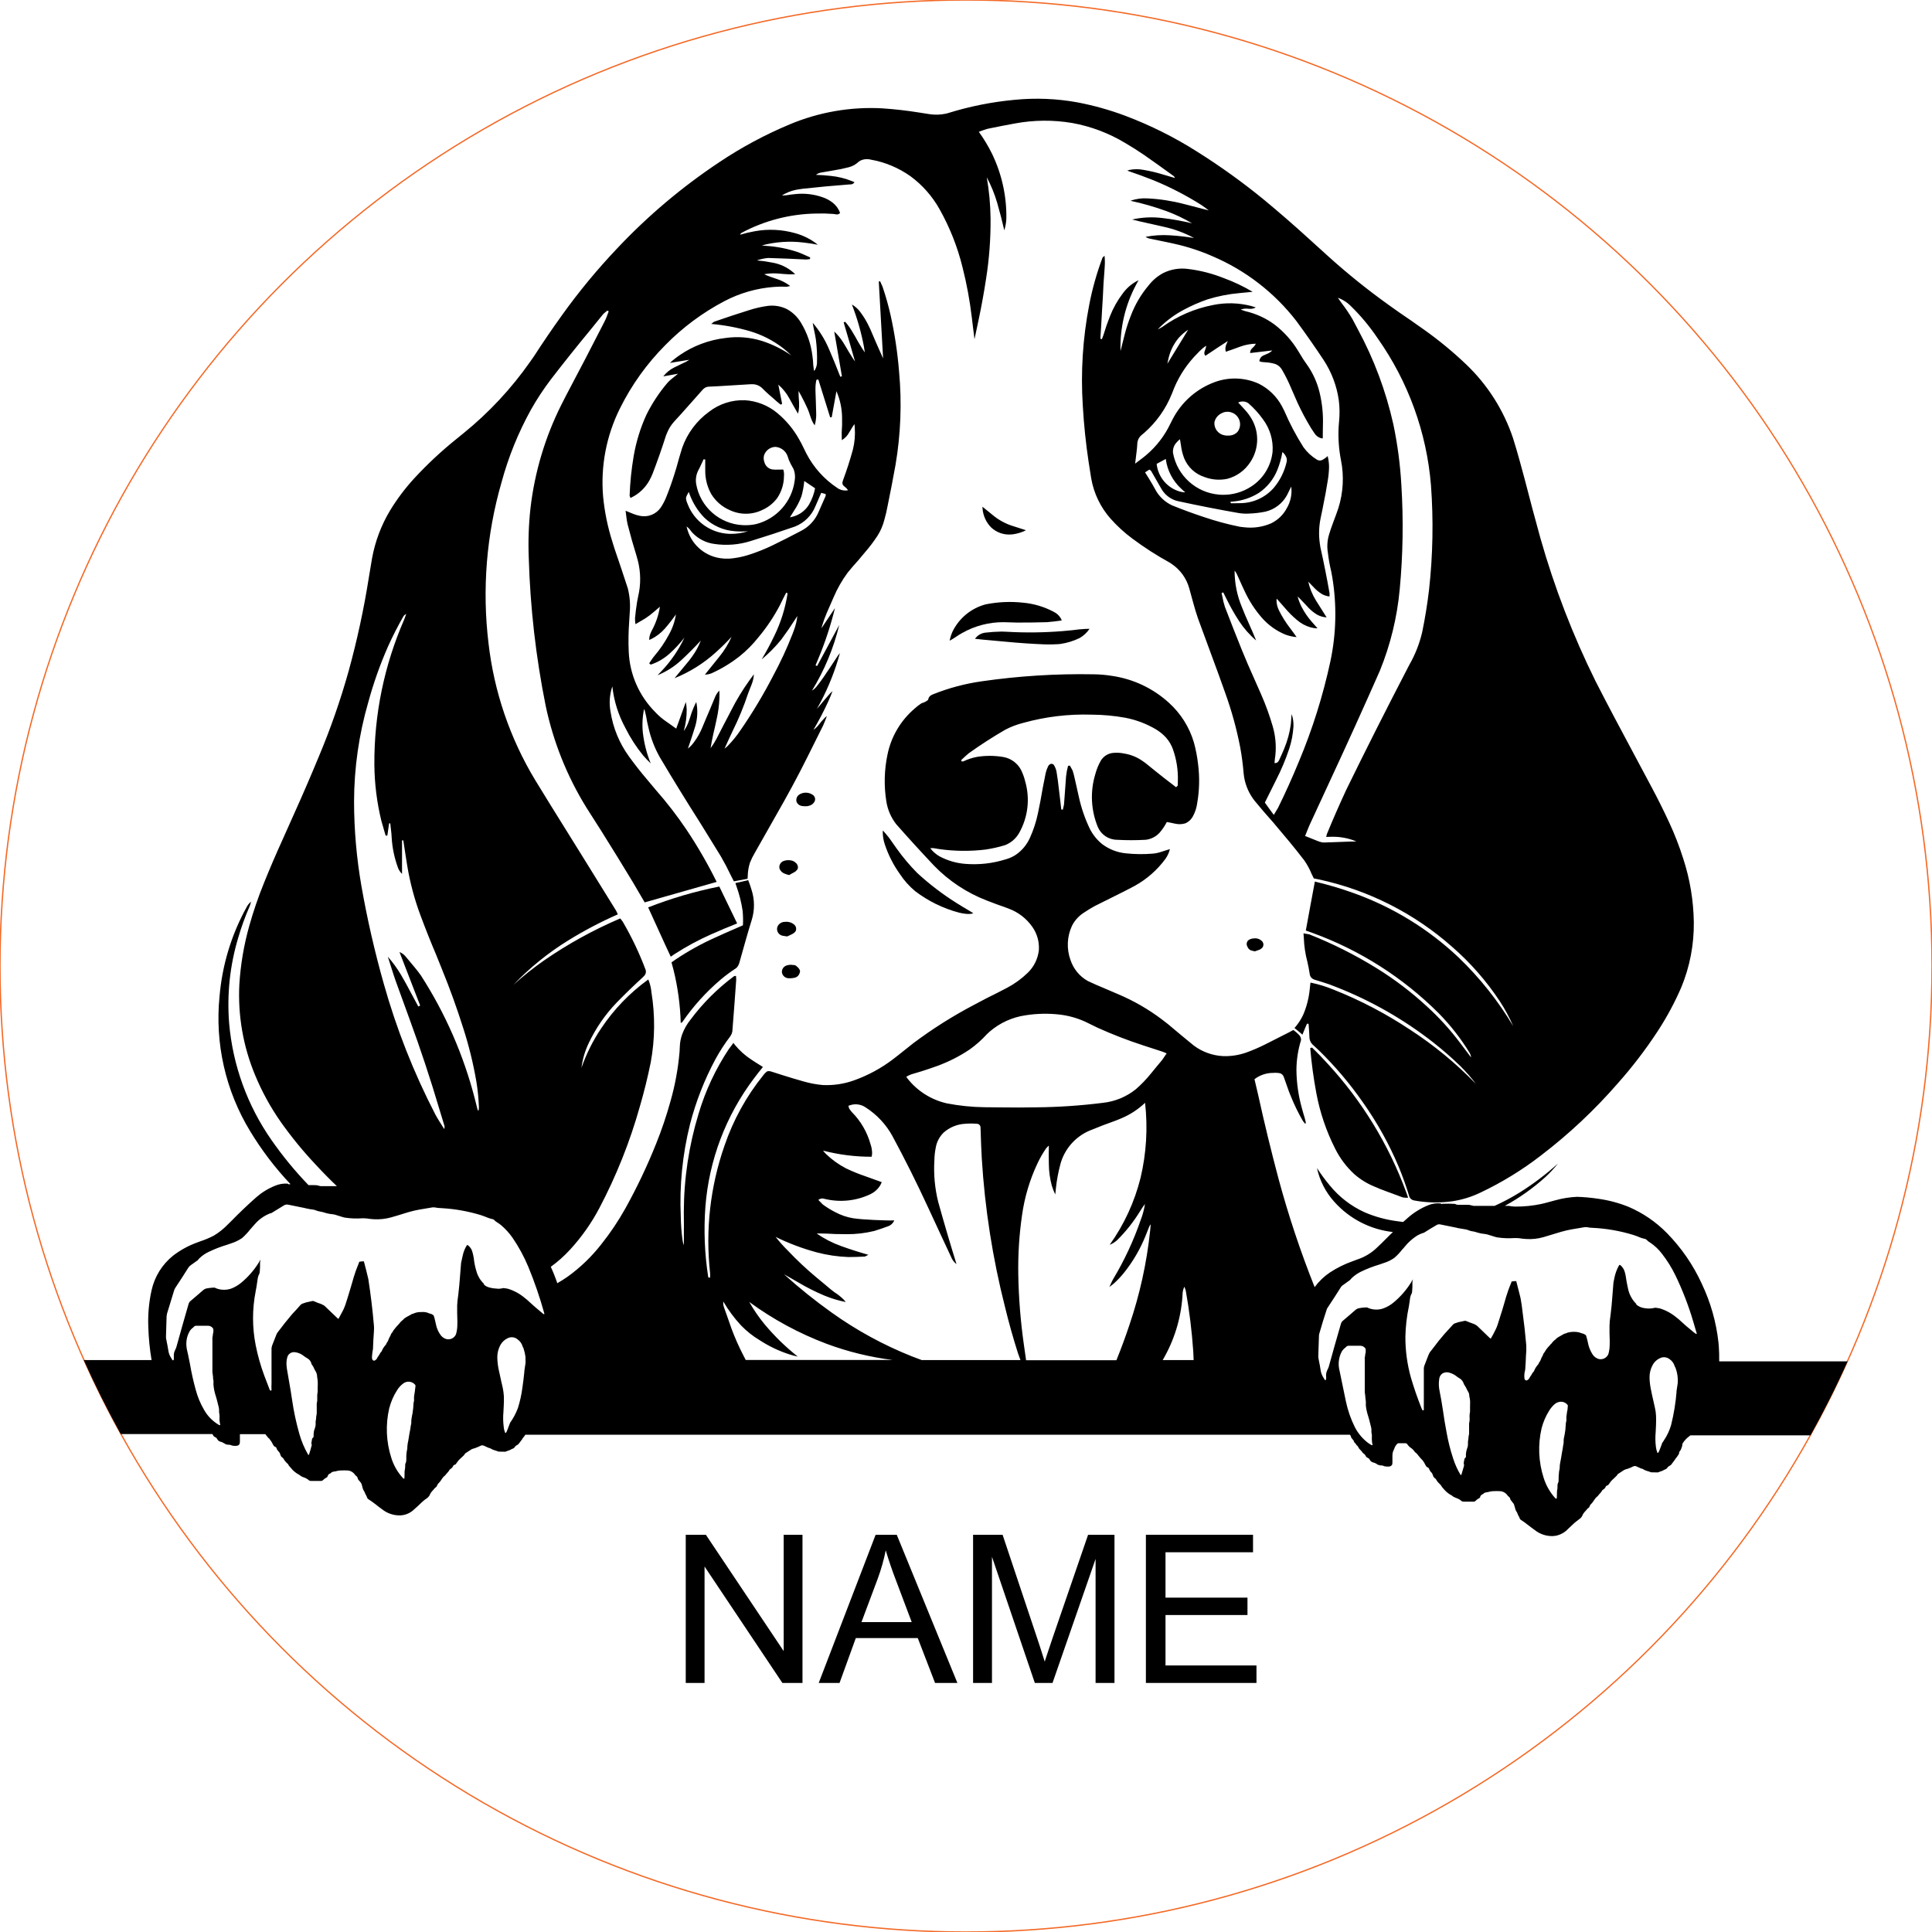 <svg viewBox="-40 -40 280 280" height="280.000mm" width="280.000mm" xmlns:xlink="http://www.w3.org/1999/xlink" xmlns="http://www.w3.org/2000/svg">
    <circle cy="0" cx="0" r="140" style="stroke:#f36926;stroke-width:0.05mm;fill:none" transform="matrix(1,0,0,-1,100,100)"></circle>
    <path d="M163.8,132.796C161.269,125.9,157.404,119.572,152.424,114.172C151.694,113.362,150.936,112.577,150.152,111.82L149.888,111.9C150.073,114.079,150.367,116.247,150.768,118.396C151.289,121.203,152.208,123.921,153.496,126.468C154.191,127.862,155.134,129.117,156.28,130.172C157.142,130.926,158.123,131.532,159.184,131.964C159.753,132.219,160.332,132.451,160.92,132.66L163.272,133.532C163.537,133.589,163.81,133.605,164.08,133.58L163.8,132.796z" style="stroke:none;fill:#000000;fill-rule:evenodd"></path>
    <path d="M74.896,101.748L75.048,101.724C75.281,101.694,75.5,101.588,75.664,101.42C75.834,101.226,75.935,100.981,75.952,100.724C75.888,100.483,75.744,100.272,75.544,100.124C75.456,100.018,75.344,99.935,75.216,99.884C75.116,99.862,75.014,99.852,74.912,99.852C74.598,99.799,74.276,99.826,73.976,99.932C73.54,100.08,73.267,100.516,73.328,100.972C73.419,101.422,73.805,101.753,74.264,101.772C74.475,101.791,74.687,101.783,74.896,101.748z" style="stroke:none;fill:#000000;fill-rule:evenodd"></path>
    <path d="M142.088,97.796L142.32,97.716C142.557,97.652,142.773,97.525,142.944,97.348C143.153,97.09,143.155,96.723,142.952,96.46C142.639,96.102,142.165,95.931,141.696,96.004C141.407,96.012,141.127,96.109,140.896,96.284C140.656,96.528,140.608,96.902,140.784,97.196C140.866,97.413,141.022,97.594,141.224,97.708C141.433,97.78,141.647,97.836,141.864,97.876L142.088,97.796z" style="stroke:none;fill:#000000;fill-rule:evenodd"></path>
    <path d="M74.576,95.492L74.856,95.348C75.041,95.251,75.201,95.112,75.32,94.94C75.457,94.617,75.375,94.244,75.112,94.012C74.74,93.69,74.248,93.541,73.76,93.604C73.359,93.599,72.983,93.799,72.76,94.132C72.504,94.551,72.596,95.094,72.976,95.404C73.143,95.534,73.342,95.614,73.552,95.636L73.928,95.692L74.08,95.716L74.576,95.492z" style="stroke:none;fill:#000000;fill-rule:evenodd"></path>
    <path d="M57.768,98.268C59.472,97.17,61.258,96.207,63.112,95.388C64.341,94.842,65.581,94.322,66.832,93.828L65.544,91.164L64.248,88.484C60.728,89.183,57.276,90.195,53.936,91.508C54.755,93.297,55.57,95.085,56.384,96.876L57.208,98.652L57.768,98.268z" style="stroke:none;fill:#000000;fill-rule:evenodd"></path>
    <path d="M58.76,108.204L58.872,108.148L58.888,108.124C60.455,105.844,62.317,103.781,64.424,101.988C65.134,101.386,65.883,100.83,66.664,100.324L66.808,100.196C66.944,100.032,67.05,99.845,67.12,99.644C67.414,98.607,67.725,97.505,68.016,96.468L68.472,94.884L68.952,93.308C69.388,91.891,69.377,90.374,68.92,88.964C68.781,88.487,68.618,88.017,68.432,87.556L67.488,87.78L66.576,87.98L66.752,88.5C67.156,89.631,67.448,90.8,67.624,91.988C67.694,92.69,67.711,93.396,67.672,94.1C66.791,94.49,65.901,94.879,65.016,95.26L63.688,95.86C61.682,96.758,59.755,97.823,57.928,99.044L57.32,99.476L57.608,100.548C58.233,103.074,58.584,105.659,58.656,108.26L58.76,108.204z" style="stroke:none;fill:#000000;fill-rule:evenodd"></path>
    <path d="M74.68,86.644L75,86.468C75.256,86.357,75.469,86.166,75.608,85.924C75.702,85.613,75.6,85.278,75.352,85.068C75.137,84.848,74.851,84.711,74.544,84.684C74.196,84.63,73.839,84.672,73.512,84.804C73.087,84.987,72.86,85.452,72.976,85.9C73.114,86.243,73.394,86.508,73.744,86.628C73.946,86.709,74.155,86.773,74.368,86.82L74.68,86.644z" style="stroke:none;fill:#000000;fill-rule:evenodd"></path>
    <path d="M100.576,92.452L100.752,92.436C100.858,92.42,100.962,92.397,101.064,92.364L100.736,92.148C100.338,91.9,99.935,91.66,99.528,91.428L98.648,90.884C96.621,89.613,94.714,88.159,92.952,86.54C91.857,85.437,90.854,84.246,89.952,82.98L88.88,81.46C88.588,81.08,88.278,80.714,87.952,80.364L87.936,80.572C87.936,81.193,88.038,81.809,88.24,82.396C88.753,83.939,89.498,85.396,90.448,86.716C91.051,87.628,91.784,88.447,92.624,89.148C94.514,90.591,96.67,91.648,98.968,92.26L99.232,92.316L99.48,92.372L99.728,92.404L99.96,92.436C100.164,92.461,100.371,92.466,100.576,92.452z" style="stroke:none;fill:#000000;fill-rule:evenodd"></path>
    <path d="M77.024,76.836L77.304,76.764C77.623,76.678,77.892,76.464,78.048,76.172C78.212,75.857,78.131,75.469,77.856,75.244C77.25,74.778,76.414,74.755,75.784,75.188C75.46,75.437,75.329,75.864,75.456,76.252C75.594,76.541,75.861,76.746,76.176,76.804C76.456,76.855,76.741,76.866,77.024,76.836z" style="stroke:none;fill:#000000;fill-rule:evenodd"></path>
    <path d="M113.376,53.356L113.696,53.324C114.66,53.184,115.596,52.895,116.472,52.468C117.045,52.137,117.534,51.68,117.904,51.132L117.28,51.148C116.662,51.181,116.045,51.243,115.432,51.332L114.064,51.46C111.334,51.684,108.591,51.716,105.856,51.556L105.168,51.532C104.39,51.544,103.613,51.595,102.84,51.684C102.222,51.745,101.66,52.071,101.304,52.58L102.432,52.7L104.2,52.86L105.952,53.02C107.77,53.194,109.591,53.317,111.416,53.388C112.069,53.409,112.724,53.399,113.376,53.356z" style="stroke:none;fill:#000000;fill-rule:evenodd"></path>
    <path d="M97.792,52.764L97.92,52.692C98.286,52.47,98.646,52.238,99,51.996L99.456,51.732C101.281,50.7,103.344,50.162,105.44,50.172L107.424,50.228C108.862,50.231,110.299,50.212,111.736,50.172C112.454,50.114,113.169,50.028,113.88,49.916L113.776,49.676C113.529,49.226,113.146,48.867,112.68,48.652C111.322,47.933,109.834,47.49,108.304,47.348C106.495,47.15,104.666,47.228,102.88,47.58C100.782,48.126,99.025,49.556,98.064,51.5C97.865,51.931,97.72,52.385,97.632,52.852L97.792,52.764z" style="stroke:none;fill:#000000;fill-rule:evenodd"></path>
    <path d="M106.512,37.46L106.8,37.436C107.457,37.346,108.095,37.149,108.688,36.852L107.792,36.556L106.92,36.276C105.777,35.94,104.716,35.367,103.808,34.596L103.104,34.02L102.384,33.444L102.4,33.724C102.483,34.761,102.934,35.735,103.672,36.468C104.441,37.177,105.469,37.536,106.512,37.46z" style="stroke:none;fill:#000000;fill-rule:evenodd"></path>
    <path d="M185.472,182.572L185.664,182.532C186.272,182.376,186.822,182.048,187.248,181.588C187.471,181.382,187.693,181.174,187.912,180.964L188.232,180.668C188.5,180.446,188.775,180.233,189.056,180.028L189.168,179.908C189.268,179.78,189.346,179.637,189.4,179.484L189.48,179.348C189.589,179.198,189.71,179.056,189.84,178.924C189.963,178.745,190.117,178.59,190.296,178.468L190.344,178.388L190.424,178.196C190.491,178.06,190.591,177.943,190.712,177.852L190.784,177.764C190.927,177.575,191.064,177.38,191.192,177.18L191.352,176.996L191.592,176.796L191.624,176.732C191.743,176.582,191.868,176.438,192,176.3L192.072,176.212C192.121,176.153,192.157,176.084,192.184,176.012L192.288,175.924L192.4,175.844C192.556,175.741,192.672,175.588,192.736,175.412L192.792,175.356C192.861,175.311,192.937,175.277,193.016,175.252L193.08,175.212C193.217,175.033,193.35,174.852,193.48,174.668L193.6,174.54L194.136,174.036C194.26,173.934,194.363,173.809,194.44,173.668L194.48,173.628C194.766,173.432,195.057,173.242,195.352,173.06C195.512,172.972,195.684,172.909,195.864,172.876L196.128,172.78C196.301,172.716,196.469,172.641,196.632,172.556L196.776,172.492C196.92,172.445,197.078,172.462,197.208,172.54L197.6,172.716C197.743,172.8,197.9,172.857,198.064,172.884C198.327,173.057,198.62,173.179,198.928,173.244L199.272,173.372L199.344,173.38C199.651,173.391,199.957,173.396,200.264,173.396C200.36,173.37,200.454,173.336,200.544,173.292C200.792,173.225,201.029,173.123,201.248,172.988C201.443,172.94,201.609,172.813,201.704,172.636L201.808,172.54C201.922,172.46,202.039,172.385,202.16,172.316C202.187,172.277,202.216,172.239,202.248,172.204C202.402,171.993,202.559,171.785,202.72,171.58C202.783,171.444,202.873,171.321,202.984,171.22C203.077,171.065,203.178,170.916,203.288,170.772L203.312,170.724C203.339,170.661,203.35,170.593,203.352,170.524L203.376,170.444C203.406,170.351,203.463,170.269,203.536,170.204L203.592,170.108C203.63,170.04,203.659,169.967,203.68,169.892C203.768,169.709,203.817,169.511,203.824,169.308L203.848,169.22L203.888,169.14C204.158,168.725,204.506,168.366,204.912,168.084C204.928,168.058,204.952,168.039,204.976,168.02L222.392,168.02C224.342,164.528,226.136,160.951,227.768,157.3L209.16,157.3C209.152,156.916,209.15,156.532,209.152,156.148C209.135,155.822,209.119,155.498,209.104,155.172L209.048,154.516C208.722,151.589,207.911,148.737,206.648,146.076C205.398,143.338,203.678,140.839,201.568,138.692C199.986,137.083,198.106,135.797,196.032,134.908C194.596,134.329,193.094,133.931,191.56,133.724C190.564,133.574,189.559,133.483,188.552,133.452C187.499,133.5,186.456,133.667,185.44,133.948C184.984,134.061,184.531,134.183,184.08,134.316L183.392,134.484C182.13,134.752,180.842,134.881,179.552,134.868C179.254,134.856,178.957,134.821,178.664,134.764L178.088,134.764C180.209,133.603,182.188,132.199,183.984,130.58C184.635,129.975,185.239,129.323,185.792,128.628C184.061,130.195,182.195,131.606,180.216,132.844C179.056,133.561,177.851,134.202,176.608,134.764L173.568,134.764C173.357,134.72,173.146,134.672,172.936,134.62L172.752,134.612L172.576,134.612L171.272,134.604L171.176,134.604C171.084,134.572,170.994,134.537,170.904,134.5L170.808,134.476C170.235,134.441,169.661,134.436,169.088,134.46L168.904,134.492L168.768,134.404C168.157,134.346,167.542,134.44,166.976,134.676C165.876,135.122,164.861,135.756,163.976,136.548C163.765,136.728,163.557,136.912,163.352,137.1L162.456,136.98C160.847,136.77,159.275,136.339,157.784,135.7C155.806,134.804,154.064,133.459,152.696,131.772C152.036,130.98,151.424,130.149,150.864,129.284C151.263,131.104,152.128,132.789,153.376,134.172C155.57,136.632,158.596,138.194,161.872,138.556L161.464,138.948L160.144,140.26L159.872,140.516L159.616,140.764C158.809,141.557,157.833,142.157,156.76,142.516L155.984,142.804C154.84,143.209,153.749,143.752,152.736,144.42C151.883,144.994,151.136,145.711,150.528,146.54C148.478,141.403,146.729,136.152,145.288,130.812C144.215,126.781,143.231,122.727,142.336,118.652L141.808,116.404C142.588,115.807,143.546,115.486,144.528,115.492C144.865,115.463,145.204,115.482,145.536,115.548C145.805,115.647,146.008,115.871,146.08,116.148C146.32,116.819,146.558,117.491,146.792,118.164L147.08,118.884C147.58,120.124,148.168,121.328,148.84,122.484C148.945,122.626,149.057,122.762,149.176,122.892L149.232,122.74L149.24,122.7L149.248,122.676C149.151,122.23,149.031,121.79,148.888,121.356L148.696,120.668C148.182,118.85,147.91,116.973,147.888,115.084C147.895,113.617,148.119,112.158,148.552,110.756L148.56,110.652C148.548,110.446,148.474,110.25,148.352,110.084C148.079,109.782,147.773,109.511,147.44,109.276C147.219,109.389,147.001,109.507,146.784,109.628C145.86,110.089,144.941,110.555,144.024,111.028L143.328,111.38C142.458,111.816,141.563,112.201,140.648,112.532C139.561,112.92,138.41,113.099,137.256,113.06C135.719,112.982,134.239,112.447,133.008,111.524C131.758,110.507,130.518,109.478,129.288,108.436L128.336,107.7C126.416,106.26,124.329,105.056,122.12,104.116L120.064,103.236C119.256,102.904,118.455,102.552,117.664,102.18C116.472,101.516,115.572,100.428,115.144,99.132C114.556,97.515,114.634,95.731,115.36,94.172C115.767,93.371,116.387,92.699,117.152,92.228C117.638,91.903,118.137,91.599,118.648,91.316C119.612,90.827,120.581,90.344,121.552,89.868L123.008,89.14L124.448,88.388C126.195,87.423,127.712,86.091,128.896,84.484C129.204,84.056,129.427,83.572,129.552,83.06L128.904,83.26L128.28,83.46C127.887,83.594,127.478,83.68,127.064,83.716C125.756,83.824,124.441,83.808,123.136,83.668C121.906,83.543,120.732,83.083,119.744,82.34C118.982,81.726,118.362,80.953,117.928,80.076C117.231,78.619,116.705,77.086,116.36,75.508C116.197,74.787,116.041,74.093,115.88,73.372L115.712,72.644C115.645,72.313,115.557,71.987,115.448,71.668C115.323,71.427,115.193,71.19,115.056,70.956L114.92,70.98L114.792,70.988C114.656,71.486,114.56,71.995,114.504,72.508C114.398,73.817,114.302,75.126,114.216,76.436L114.192,76.66C114.147,76.891,114.094,77.121,114.032,77.348L113.808,77.308L113.64,75.844L113.304,73.06C113.251,72.654,113.189,72.248,113.12,71.844C113.054,71.501,112.926,71.174,112.744,70.876C112.636,70.725,112.442,70.661,112.264,70.716C112.118,70.776,111.996,70.882,111.92,71.02C111.757,71.337,111.633,71.673,111.552,72.02C111.27,73.386,111.012,74.757,110.776,76.132L110.432,77.836C110.176,79.079,109.782,80.289,109.256,81.444C108.812,82.429,108.107,83.273,107.216,83.884C106.752,84.188,106.241,84.416,105.704,84.556C103.817,85.144,101.834,85.361,99.864,85.196C98.586,85.093,97.342,84.731,96.208,84.132C95.665,83.83,95.191,83.419,94.816,82.924C94.917,82.927,95.019,82.925,95.12,82.916L95.224,82.916L95.32,82.924L96.152,83.06C98.367,83.37,100.612,83.392,102.832,83.124C103.783,82.984,104.721,82.773,105.64,82.492C106.521,82.158,107.255,81.524,107.712,80.7C108.989,78.429,109.301,75.739,108.576,73.236C108.44,72.675,108.244,72.131,107.992,71.612C107.481,70.616,106.534,69.915,105.432,69.716C104.165,69.496,102.87,69.488,101.6,69.692C100.928,69.819,100.274,70.031,99.656,70.324L99.568,70.348L99.4,70.364L99.344,70.276L99.28,70.18C99.639,69.836,100.007,69.503,100.384,69.18C102.106,67.947,103.886,66.799,105.72,65.74C106.538,65.317,107.403,64.989,108.296,64.764C111.508,63.872,114.836,63.47,118.168,63.572C119.829,63.578,121.486,63.73,123.12,64.028C124.668,64.329,126.153,64.892,127.512,65.692C128.065,66.021,128.567,66.431,129,66.908C129.435,67.403,129.772,67.975,129.992,68.596C130.512,70.064,130.753,71.616,130.704,73.172L130.688,73.836L130.672,73.876C130.6,73.951,130.525,74.023,130.448,74.092L129.632,73.46L128.816,72.836C127.868,72.091,126.925,71.335,125.992,70.572L125.568,70.276C124.788,69.729,123.893,69.365,122.952,69.212C122.371,69.085,121.774,69.059,121.184,69.132C120.491,69.241,119.883,69.655,119.528,70.26C119.181,70.874,118.915,71.53,118.736,72.212C117.976,74.725,118.105,77.424,119.104,79.852C119.576,80.966,120.663,81.695,121.872,81.708C123.26,81.785,124.652,81.785,126.04,81.708C126.814,81.621,127.53,81.258,128.056,80.684C128.465,80.209,128.816,79.688,129.104,79.132L129.584,79.22L130.344,79.38C130.821,79.487,131.317,79.467,131.784,79.324C132.276,79.112,132.675,78.732,132.912,78.252C133.22,77.68,133.421,77.056,133.504,76.412C133.83,74.557,133.876,72.664,133.64,70.796C133.521,69.72,133.317,68.656,133.032,67.612C132.378,65.39,131.121,63.394,129.4,61.844C127.106,59.755,124.239,58.401,121.168,57.956C120.274,57.809,119.37,57.732,118.464,57.724C113.051,57.626,107.638,57.966,102.28,58.74C99.878,59.08,97.525,59.705,95.272,60.604C95.104,60.659,94.947,60.743,94.808,60.852C94.66,60.986,94.562,61.167,94.528,61.364L94.48,61.452C94.261,61.639,94.004,61.778,93.728,61.86L93.512,61.948C93.163,62.176,92.834,62.433,92.528,62.716C90.515,64.44,89.137,66.789,88.616,69.388C88.15,71.615,88.096,73.909,88.456,76.156C88.646,77.358,89.138,78.493,89.888,79.452C91.684,81.489,93.513,83.493,95.376,85.468C97.53,87.684,100.139,89.407,103.024,90.516C103.937,90.873,104.857,91.211,105.784,91.532L106.184,91.684C107.571,92.196,108.769,93.12,109.616,94.332C110.307,95.313,110.641,96.502,110.56,97.7C110.422,98.955,109.848,100.122,108.936,100.996C108.056,101.85,107.059,102.574,105.976,103.148C104.997,103.664,104.01,104.165,103.016,104.652L101.168,105.628C98.082,107.247,95.131,109.112,92.344,111.204C91.57,111.807,90.802,112.418,90.04,113.036L89.376,113.548C87.663,114.845,85.761,115.87,83.736,116.588C82.295,117.099,80.768,117.324,79.24,117.252C78.281,117.166,77.332,116.986,76.408,116.716L75.696,116.508L74.976,116.3C73.927,115.983,72.882,115.655,71.84,115.316L71.712,115.284C71.542,115.222,71.356,115.219,71.184,115.276L71.112,115.316C70.927,115.463,70.762,115.636,70.624,115.828C68.161,118.882,66.255,122.345,64.992,126.06C62.932,131.975,62.221,138.275,62.912,144.5L62.92,144.772L62.904,145.18L62.648,145.124C62.118,141.738,61.978,138.302,62.232,134.884C62.75,128.158,65.182,121.721,69.24,116.332C69.669,115.756,70.112,115.191,70.568,114.636C70.188,114.394,69.807,114.153,69.424,113.916L68.856,113.54C67.971,112.963,67.181,112.254,66.512,111.436L66.288,111.14L66.056,111.468L65.624,112.044C63.709,114.927,62.234,118.079,61.248,121.396C59.84,126.009,59.118,130.805,59.104,135.628L59.12,137.628L59.112,138.532L59.112,140.476C59.008,140.22,58.941,139.951,58.912,139.676C58.762,138.565,58.679,137.445,58.664,136.324C58.459,131.822,58.909,127.313,60,122.94C60.849,119.648,62.093,116.47,63.704,113.476C64.326,112.34,65.032,111.252,65.816,110.22L65.928,110.044C66.037,109.872,66.108,109.678,66.136,109.476C66.334,106.997,66.521,104.501,66.696,102.02C66.696,101.825,66.686,101.63,66.664,101.436L66.472,101.452C66.439,101.46,66.407,101.472,66.376,101.484C63.99,103.257,61.875,105.367,60.096,107.748C59.575,108.389,59.161,109.11,58.872,109.884C58.653,110.487,58.534,111.122,58.52,111.764L58.488,112.42C58.281,114.865,57.837,117.285,57.16,119.644C56.582,121.727,55.888,123.775,55.08,125.78C53.803,128.974,52.325,132.084,50.656,135.092C49.629,136.935,48.452,138.69,47.136,140.34C45.737,142.133,44.088,143.717,42.24,145.044C41.762,145.373,41.271,145.683,40.768,145.972C40.496,145.164,40.181,144.371,39.824,143.596C40.846,142.857,41.789,142.015,42.64,141.084C44.296,139.278,45.713,137.267,46.856,135.1C49.318,130.429,51.281,125.511,52.712,120.428C53.337,118.294,53.871,116.135,54.312,113.956C54.927,110.597,54.959,107.158,54.408,103.788C54.36,103.264,54.247,102.748,54.072,102.252L53.952,101.956C51.264,103.894,48.947,106.301,47.112,109.06C45.928,110.828,44.974,112.739,44.272,114.748C44.427,113.51,44.781,112.305,45.32,111.18C46.339,109.023,47.7,107.045,49.352,105.324C50.591,104.052,51.866,102.817,53.176,101.62L53.32,101.468C53.582,101.233,53.676,100.864,53.56,100.532C52.66,98.137,51.56,95.822,50.272,93.612C50.155,93.436,50.027,93.268,49.888,93.108C46.025,94.756,42.337,96.787,38.88,99.172C37.315,100.266,35.819,101.454,34.4,102.732C36.781,100.241,39.473,98.066,42.408,96.26C44.696,94.85,47.077,93.599,49.536,92.516C49.458,92.318,49.367,92.126,49.264,91.94C46.139,86.884,42.904,81.672,39.76,76.628L37.528,72.996C33.898,66.966,31.604,60.228,30.8,53.236C29.856,45.418,30.495,37.49,32.68,29.924C33.675,26.242,35.112,22.693,36.96,19.356C37.816,17.843,38.773,16.389,39.824,15.004C41.678,12.595,43.574,10.218,45.512,7.876L47.424,5.516C47.614,5.333,47.817,5.165,48.032,5.012L48.216,5.124L48.072,5.508L47.928,5.9C47.827,6.153,47.715,6.401,47.592,6.644C45.769,10.22,43.914,13.787,42.032,17.332L41.368,18.636C39.004,23.342,37.484,28.428,36.88,33.66C36.618,36.042,36.535,38.441,36.632,40.836C36.841,48.05,37.663,55.233,39.088,62.308C40.186,67.512,42.175,72.486,44.968,77.012L47.16,80.452C48.721,82.939,50.258,85.434,51.776,87.948C52.323,88.88,52.888,89.846,53.432,90.78C56.907,89.785,60.387,88.794,63.864,87.812C62.561,85.174,61.086,82.624,59.448,80.18C58.098,78.18,56.62,76.27,55.024,74.46L53.792,72.988C52.852,71.887,51.958,70.747,51.112,69.572C49.746,67.672,48.847,65.476,48.488,63.164C48.257,61.933,48.345,60.663,48.744,59.476C48.976,61.597,49.623,63.652,50.648,65.524C51.351,66.931,52.207,68.257,53.2,69.476C53.549,69.881,53.917,70.268,54.304,70.636C53.735,69.234,53.356,67.762,53.176,66.26C53.048,65.088,53.105,63.903,53.344,62.748L53.456,63.02C53.597,63.552,53.709,64.092,53.792,64.636L53.968,65.404C54.305,66.945,54.874,68.426,55.656,69.796C57.523,72.943,59.442,76.062,61.408,79.148L62.952,81.644L64.488,84.14C64.995,85.013,65.465,85.907,65.896,86.82L66.36,87.732L68.344,87.356L68.368,86.964C68.38,86.307,68.488,85.654,68.688,85.028C68.888,84.524,69.129,84.037,69.408,83.572C70.806,81.086,72.155,78.705,73.568,76.228L74.8,73.988C75.585,72.535,76.346,71.067,77.08,69.588L79.288,65.156C79.489,64.702,79.673,64.24,79.84,63.772L79.56,64.004C79.229,64.337,78.922,64.692,78.64,65.068L78.416,65.324C78.257,65.495,78.08,65.648,77.888,65.78C78.682,64.431,79.405,63.043,80.056,61.62C80.273,61.142,80.474,60.656,80.656,60.164L80.328,60.468C79.851,61.001,79.387,61.545,78.936,62.1L78.392,62.732L78.928,61.756C80.116,59.496,81.055,57.114,81.728,54.652L81.456,54.988C81.061,55.577,80.672,56.168,80.288,56.764L79.808,57.468C79.336,58.198,78.826,58.903,78.28,59.58C78.106,59.784,77.901,59.959,77.672,60.1C79.481,57.15,80.817,53.935,81.632,50.572C80.572,52.558,79.501,54.546,78.424,56.524L78.192,56.428L78.616,55.412C79.599,53.05,80.399,50.616,81.008,48.132L79.048,51.06L79.152,50.668C79.342,50.034,79.57,49.412,79.832,48.804L80.48,47.324L80.808,46.572C81.345,45.304,82.03,44.104,82.848,42.996C83.336,42.391,83.843,41.802,84.368,41.228L85.32,40.092C85.993,39.319,86.613,38.501,87.176,37.644C87.627,36.931,87.962,36.15,88.168,35.332C88.359,34.668,88.517,33.996,88.64,33.316C89.049,31.328,89.433,29.337,89.792,27.34C90.543,22.898,90.715,18.378,90.304,13.892C90.083,11.131,89.671,8.388,89.072,5.684C88.757,4.285,88.367,2.905,87.904,1.548C87.787,1.28,87.667,1.013,87.544,0.748L87.36,0.812L87.984,11.94C87.353,10.554,86.742,9.16,86.152,7.756L85.976,7.388C85.612,6.597,85.161,5.848,84.632,5.156C84.314,4.741,83.917,4.393,83.464,4.132C84.225,6.097,84.806,8.126,85.2,10.196L85.336,11.076L84.968,10.532C84.611,9.971,84.275,9.398,83.96,8.812L83.624,8.244C83.302,7.668,82.921,7.126,82.488,6.628L82.272,6.732L83.104,9.564L83.92,12.396L83.544,11.844C83.187,11.288,82.846,10.723,82.52,10.148L82.176,9.588C81.816,9.024,81.389,8.506,80.904,8.044L82.016,14.532L81.784,14.604L80.968,12.548L80.112,10.516C79.528,9.161,78.743,7.902,77.784,6.78L77.888,7.388C77.964,7.787,78.047,8.184,78.136,8.58L78.24,9.172C78.392,10.333,78.446,11.506,78.4,12.676C78.366,13.069,78.231,13.447,78.008,13.772L77.944,13.564C77.877,13.135,77.837,12.702,77.824,12.268L77.744,11.604C77.547,9.901,76.984,8.262,76.096,6.796C75.606,5.954,74.895,5.262,74.04,4.796C73.182,4.374,72.22,4.213,71.272,4.332C70.329,4.461,69.4,4.675,68.496,4.972C66.812,5.497,65.137,6.052,63.472,6.636C63.37,6.715,63.268,6.795,63.168,6.876L63.072,6.948C64.952,7.11,66.811,7.456,68.624,7.98C70.376,8.49,72.018,9.323,73.464,10.436C73.892,10.773,74.301,11.133,74.688,11.516C73.381,10.608,71.947,9.899,70.432,9.412C68.713,8.875,66.895,8.73,65.112,8.988C62.747,9.268,60.485,10.116,58.52,11.46C58.015,11.802,57.536,12.182,57.088,12.596L59.904,12.14L59.432,12.428C59.107,12.592,58.779,12.749,58.448,12.9L57.704,13.26C57.089,13.566,56.55,14.006,56.128,14.548L57.2,14.356L58.264,14.164C57.915,14.453,57.563,14.739,57.208,15.02L57.032,15.18C56.918,15.281,56.81,15.391,56.712,15.508C55.522,16.911,54.506,18.453,53.688,20.1C52.816,22.007,52.195,24.018,51.84,26.084C51.515,27.986,51.317,29.908,51.248,31.836C51.284,31.947,51.323,32.056,51.368,32.164L51.536,32.092C52.629,31.55,53.53,30.688,54.12,29.62C54.289,29.308,54.441,28.988,54.576,28.66C55.278,26.831,55.926,24.983,56.52,23.116L56.648,22.804C56.89,22.187,57.239,21.619,57.68,21.124L58.72,19.988C59.787,18.801,60.844,17.612,61.896,16.412L62.008,16.316C62.224,16.131,62.5,16.031,62.784,16.036L64.224,15.964C65.751,15.881,67.282,15.787,68.808,15.684L69.072,15.684C69.604,15.691,70.113,15.907,70.488,16.284L70.984,16.772C71.32,17.085,71.664,17.389,72.016,17.684C72.378,18.017,72.751,18.337,73.136,18.644C73.211,18.613,73.283,18.575,73.352,18.532C73.174,17.602,72.991,16.675,72.8,15.748C73.456,16.32,74.004,17.005,74.416,17.772L75.024,18.868L75.648,19.948L75.752,19.532C75.811,19.124,75.83,18.712,75.808,18.3L75.752,17.476L75.728,16.66L76.056,17.244C76.425,17.923,76.766,18.617,77.08,19.324C77.207,19.642,77.322,19.965,77.424,20.292L77.544,20.628C77.671,20.99,77.849,21.332,78.072,21.644L78.184,21.18C78.27,20.751,78.305,20.313,78.288,19.876C78.274,19.39,78.255,18.746,78.24,18.26C78.227,17.721,78.208,17.183,78.184,16.644L78.184,16.244C78.184,15.837,78.232,15.432,78.328,15.036C78.419,15.024,78.509,15.013,78.6,15.004L80.312,20.484L80.536,20.468L80.864,18.668L81.224,16.692C81.746,17.897,82.023,19.194,82.04,20.508C82.062,21.234,82.043,21.96,81.984,22.684C81.997,23.052,82.002,23.42,82,23.788C82.429,23.54,82.783,23.181,83.024,22.748C83.159,22.542,83.287,22.331,83.408,22.116L83.608,21.788L83.84,21.46L83.88,21.988C83.959,23.063,83.865,24.143,83.6,25.188C83.192,26.681,82.716,28.154,82.176,29.604C82.158,29.674,82.136,29.744,82.112,29.812L82.088,29.98C82.083,30.162,82.167,30.334,82.312,30.444C82.402,30.527,82.496,30.607,82.592,30.684L82.664,30.748C82.754,30.843,82.836,30.945,82.912,31.052L82.744,31.076C82.235,31.133,81.724,30.996,81.312,30.692C79.428,29.436,77.894,27.721,76.856,25.708C76.622,25.237,76.377,24.74,76.144,24.268L75.8,23.644C74.99,22.195,73.919,20.91,72.64,19.852C71.316,18.754,69.677,18.106,67.96,18.004C66.081,17.934,64.236,18.529,62.752,19.684C60.962,20.984,59.609,22.798,58.872,24.884C58.577,25.822,58.302,26.766,58.048,27.716L57.76,28.66C57.421,29.752,57.04,30.83,56.616,31.892C56.396,32.474,56.112,33.03,55.768,33.548C55.102,34.521,53.916,35.001,52.76,34.764C52.407,34.697,52.061,34.595,51.728,34.46L50.664,34.02L50.736,34.58L50.8,35.084C50.839,35.402,50.895,35.717,50.968,36.028C51.354,37.546,51.78,39.053,52.248,40.548L52.448,41.276C52.874,42.965,52.888,44.732,52.488,46.428L52.336,47.204C52.206,47.997,52.105,48.795,52.032,49.596C52.028,49.885,52.049,50.174,52.096,50.46C52.426,50.26,52.76,50.066,53.096,49.876L53.552,49.604C53.996,49.312,54.418,48.989,54.816,48.636L55.64,47.932C55.449,49.165,55.04,50.354,54.432,51.444L54.296,51.74C54.158,52.058,54.087,52.401,54.088,52.748L54.424,52.596C55.141,52.233,55.784,51.739,56.32,51.14C56.905,50.472,57.453,49.773,57.96,49.044C57.805,50.052,57.472,51.025,56.976,51.916C56.366,53.07,55.628,54.151,54.776,55.14L54.592,55.38L54.088,56.124L54.304,56.324C55.31,55.989,56.236,55.449,57.024,54.74C57.815,54.031,58.541,53.252,59.192,52.412C58.354,54.188,57.239,55.819,55.888,57.244L55.296,57.86C56.558,57.348,57.718,56.614,58.72,55.692C59.705,54.776,60.655,53.823,61.568,52.836C61.267,53.619,60.87,54.36,60.384,55.044L59.888,55.716L57.76,58.292C59.954,57.407,61.974,56.142,63.728,54.556C64.529,53.839,65.296,53.083,66.024,52.292C65.566,53.32,64.974,54.283,64.264,55.156C63.632,55.942,62.794,56.985,62.16,57.772C62.483,57.764,62.802,57.702,63.104,57.588C64.559,56.932,65.929,56.102,67.184,55.116C68.184,54.313,69.091,53.4,69.888,52.396C71.106,50.947,72.162,49.369,73.04,47.692L73.456,46.836C73.614,46.519,73.777,46.204,73.944,45.892L74.144,45.988C73.82,48.118,73.175,50.187,72.232,52.124C71.672,53.3,71.055,54.448,70.384,55.564C71.426,54.7,72.38,53.736,73.232,52.684C73.942,51.728,74.617,50.746,75.256,49.74L75.56,49.276C75.48,49.971,75.316,50.653,75.072,51.308C75.005,51.502,74.933,51.694,74.856,51.884C74.047,53.962,73.109,55.987,72.048,57.948C70.65,60.655,69.081,63.271,67.352,65.78C66.784,66.632,66.135,67.427,65.416,68.156C65.287,68.276,65.151,68.389,65.008,68.492L65.608,67.172L66.208,65.884C67.076,64.133,67.819,62.323,68.432,60.468L68.952,59.14C69.129,58.688,69.232,58.209,69.256,57.724L68.64,58.564C67.619,59.981,66.712,61.476,65.928,63.036L65.44,63.98L64.944,64.924C64.631,65.516,64.324,66.11,64.024,66.708L63.792,67.156C63.556,67.6,63.286,68.026,62.984,68.428L63.168,67.38C63.305,66.689,63.457,66,63.624,65.316L63.848,64.284C64.086,63.257,64.225,62.21,64.264,61.156C64.28,60.799,64.275,60.441,64.248,60.084L64.08,60.276C63.917,60.466,63.782,60.679,63.68,60.908L62.88,62.828L62.072,64.732L61.864,65.236C61.528,66.096,61.076,66.907,60.52,67.644C60.281,67.959,60.004,68.244,59.696,68.492C60.073,67.419,60.428,66.339,60.76,65.252C61.097,64.114,61.149,62.911,60.912,61.748L60.76,62.028C60.463,62.647,60.217,63.289,60.024,63.948L59.84,64.484C59.668,65.007,59.417,65.501,59.096,65.948C59.389,64.932,59.532,63.878,59.52,62.82C59.509,62.46,59.466,62.101,59.392,61.748L59.056,62.676L58.368,64.588L58,65.596L57.32,65.108L56.64,64.628C56.001,64.201,55.415,63.699,54.896,63.132C52.606,60.806,51.26,57.713,51.12,54.452C51.055,53.015,51.076,51.575,51.184,50.14L51.272,48.7C51.365,47.554,51.27,46.4,50.992,45.284C50.367,43.359,49.724,41.438,49.064,39.524L48.736,38.468C48.067,36.358,47.622,34.183,47.408,31.98C47.028,27.567,47.876,23.134,49.856,19.172C51.538,15.785,53.756,12.692,56.424,10.012C58.923,7.465,61.802,5.322,64.96,3.66C67.209,2.473,69.68,1.765,72.216,1.58C72.802,1.535,73.389,1.527,73.976,1.556L74.08,1.548C74.163,1.531,74.246,1.512,74.328,1.492L74.52,1.452L74.296,1.284C73.787,0.928,73.229,0.648,72.64,0.452C72.322,0.338,72.002,0.229,71.68,0.124L71.216,-0.052L70.76,-0.252L71.04,-0.308C71.69,-0.396,72.348,-0.407,73,-0.34L73.56,-0.292C74.118,-0.235,74.68,-0.222,75.24,-0.252L74.952,-0.532C74.092,-1.265,73.05,-1.752,71.936,-1.94C71.196,-2.09,70.448,-2.197,69.696,-2.26C70.221,-2.444,70.766,-2.562,71.32,-2.612C73.161,-2.559,75.001,-2.485,76.84,-2.388L77.016,-2.404L77.2,-2.428L77.384,-2.444L77.416,-2.692C76.865,-2.949,76.308,-3.192,75.744,-3.42C74.205,-3.95,72.601,-4.27,70.976,-4.372L70.4,-4.428C72.386,-4.959,74.456,-5.101,76.496,-4.844C77.177,-4.766,77.855,-4.662,78.528,-4.532C77.561,-5.309,76.444,-5.878,75.248,-6.204C73.349,-6.743,71.351,-6.842,69.408,-6.492C68.678,-6.364,67.957,-6.193,67.248,-5.98C67.294,-6.091,67.372,-6.185,67.472,-6.252C70.802,-8.036,74.511,-8.996,78.288,-9.052C79.11,-9.077,79.932,-9.058,80.752,-8.996L81.256,-8.924C81.449,-8.907,81.638,-8.991,81.752,-9.148C81.54,-9.717,81.181,-10.219,80.712,-10.604C80.26,-10.962,79.748,-11.238,79.2,-11.42C77.927,-11.864,76.572,-12.017,75.232,-11.868C74.841,-11.833,74.451,-11.782,74.064,-11.716L73.688,-11.684L73.32,-11.66L73.68,-11.884C74.387,-12.258,75.158,-12.497,75.952,-12.588L76.336,-12.644C78.575,-12.89,80.818,-13.098,83.064,-13.268L83.328,-13.276C83.538,-13.295,83.727,-13.411,83.84,-13.588L83.496,-13.74C82.502,-14.147,81.453,-14.405,80.384,-14.508C79.677,-14.587,78.967,-14.638,78.256,-14.66C78.456,-14.816,78.689,-14.924,78.936,-14.98L80.776,-15.3C81.541,-15.417,82.299,-15.575,83.048,-15.772C83.578,-15.913,84.063,-16.189,84.456,-16.572L84.68,-16.716C85.148,-16.943,85.681,-16.996,86.184,-16.868C88.271,-16.502,90.25,-15.674,91.976,-14.444C93.681,-13.181,95.102,-11.573,96.144,-9.724C97.646,-7.061,98.777,-4.206,99.504,-1.236C100.105,1.141,100.551,3.554,100.84,5.988L101.032,7.572L101.232,9.156L101.848,6.252C102.255,4.324,102.607,2.384,102.904,0.436C103.366,-2.471,103.585,-5.412,103.56,-8.356C103.538,-10.352,103.353,-12.342,103.008,-14.308C103.638,-13.128,104.144,-11.887,104.52,-10.604C104.9,-9.285,105.244,-7.957,105.552,-6.62C105.722,-7.176,105.822,-7.751,105.848,-8.332C105.897,-11.57,105.19,-14.775,103.784,-17.692C103.233,-18.814,102.588,-19.887,101.856,-20.9C102.244,-21.047,102.636,-21.183,103.032,-21.308L103.392,-21.388C104.611,-21.639,105.831,-21.877,107.056,-22.1C109.814,-22.617,112.642,-22.642,115.408,-22.172C118.102,-21.683,120.685,-20.71,123.032,-19.3C123.982,-18.748,124.91,-18.161,125.816,-17.54C127.257,-16.532,128.69,-15.51,130.112,-14.476C130.189,-14.401,130.244,-14.306,130.28,-14.204L129.424,-14.452L128.584,-14.7C127.648,-14.99,126.694,-15.217,125.728,-15.38C125.049,-15.513,124.35,-15.51,123.672,-15.372L123.368,-15.268C124.674,-14.829,125.968,-14.354,127.248,-13.844C129.628,-12.862,131.92,-11.676,134.096,-10.3C134.467,-10.048,134.83,-9.784,135.184,-9.508L134.424,-9.7C133.695,-9.887,132.968,-10.077,132.24,-10.268L131.544,-10.444C129.84,-10.888,128.095,-11.156,126.336,-11.244C125.489,-11.305,124.639,-11.188,123.84,-10.9C125.6,-10.523,127.332,-10.026,129.024,-9.412C130.321,-8.935,131.571,-8.34,132.76,-7.636C131.339,-7.975,129.899,-8.232,128.448,-8.404C126.99,-8.582,125.513,-8.509,124.08,-8.188L125.208,-7.908C125.959,-7.735,126.71,-7.567,127.464,-7.404L128.592,-7.148C130.147,-6.813,131.647,-6.261,133.048,-5.508C131.887,-5.697,130.718,-5.828,129.544,-5.9C128.369,-5.977,127.188,-5.902,126.032,-5.676L126.16,-5.588C126.29,-5.515,126.43,-5.461,126.576,-5.428C127.529,-5.22,128.483,-5.023,129.44,-4.836L130.16,-4.676C132.066,-4.257,133.925,-3.651,135.712,-2.868C140.505,-0.831,144.695,2.403,147.88,6.524C149.249,8.385,150.572,10.278,151.848,12.204C152.985,13.945,153.727,15.914,154.024,17.972C154.16,19.018,154.173,20.075,154.064,21.124L154.008,21.836C153.918,23.479,154.033,25.126,154.352,26.74L154.488,27.548C154.803,29.877,154.528,32.248,153.688,34.444L153.224,35.692C152.988,36.304,152.777,36.926,152.592,37.556C152.353,38.39,152.303,39.268,152.448,40.124C152.554,41.029,152.715,41.926,152.928,42.812L153.088,43.676C153.753,47.706,153.661,51.824,152.816,55.82C151.743,60.813,150.208,65.695,148.232,70.404C147.303,72.667,146.297,74.897,145.216,77.092C145.095,77.314,144.964,77.53,144.824,77.74L144.608,78.1L143.92,77.164C143.715,76.883,143.513,76.6,143.312,76.316C143.674,75.574,144.042,74.835,144.416,74.1L144.952,73.02C145.703,71.557,146.339,70.037,146.856,68.476C147.189,67.45,147.39,66.385,147.456,65.308C147.486,64.689,147.396,64.069,147.192,63.484L147.144,64.044C147.133,64.213,147.122,64.379,147.112,64.548L147.08,64.932C146.914,66.184,146.58,67.408,146.088,68.572C145.859,69.116,145.619,69.654,145.368,70.188C145.315,70.302,145.239,70.402,145.144,70.484C145.018,70.571,144.864,70.608,144.712,70.588C144.725,70.401,144.741,70.214,144.76,70.028L144.84,69.428C144.977,68.032,144.847,66.623,144.456,65.276C144.007,63.722,143.456,62.199,142.808,60.716C142.151,59.222,141.51,57.768,140.848,56.276L139.984,54.212C139.148,52.138,138.329,50.052,137.528,47.964C137.366,47.473,137.24,46.97,137.152,46.46L137.04,45.956L137.28,45.852L137.76,46.812C138.304,47.923,138.916,49,139.592,50.036C140.274,51.076,141.101,52.014,142.048,52.82L141.536,51.596C141.186,50.789,140.831,49.983,140.472,49.18L139.976,47.964C139.281,46.296,138.925,44.507,138.928,42.7L139.04,42.844C139.142,42.983,139.228,43.133,139.296,43.292C139.55,43.841,139.798,44.393,140.04,44.948L140.424,45.764C141.051,47.103,141.858,48.349,142.824,49.468C143.77,50.571,144.966,51.432,146.312,51.98C146.827,52.168,147.365,52.287,147.912,52.332L147.416,51.636L146.928,50.98C146.333,50.204,145.813,49.374,145.376,48.5C145.139,48.042,145.01,47.536,145,47.02L145.032,46.764L145.648,47.46L146.272,48.172C146.782,48.772,147.341,49.329,147.944,49.836C148.531,50.349,149.225,50.724,149.976,50.932C150.291,51.018,150.617,51.062,150.944,51.06L150.032,50.02C149.512,49.417,149.061,48.756,148.688,48.052C148.416,47.543,148.207,47.003,148.064,46.444L148.512,46.884L149.376,47.796C149.798,48.292,150.294,48.718,150.848,49.06C151.281,49.307,151.766,49.449,152.264,49.476C151.743,48.664,151.228,47.848,150.72,47.028C150.198,46.187,149.82,45.265,149.6,44.3L149.968,44.676L150.32,45.036C150.684,45.448,151.107,45.804,151.576,46.092C151.918,46.287,152.296,46.407,152.688,46.444L152.688,45.972C152.298,43.741,151.855,41.518,151.36,39.308L151.272,38.716C151.108,37.529,151.146,36.322,151.384,35.148L151.64,33.924L151.88,32.692L152.12,31.468L152.328,30.228L152.416,29.732C152.532,29.06,152.598,28.381,152.616,27.7C152.614,27.161,152.547,26.623,152.416,26.1C152.163,26.337,151.878,26.537,151.568,26.692C151.3,26.789,151,26.741,150.776,26.564C150.047,26.109,149.414,25.517,148.912,24.82C147.841,23.139,146.91,21.373,146.128,19.54L145.792,18.884C145.034,17.463,143.85,16.313,142.408,15.596C140.387,14.69,138.091,14.615,136.016,15.388C133.393,16.361,131.227,18.278,129.944,20.764L129.28,22.068C128.368,23.744,127.114,25.21,125.6,26.372L124.8,26.972L124.512,27.196L124.704,25.62C124.767,25.158,124.81,24.694,124.832,24.228L124.856,24.044C124.928,23.649,125.141,23.293,125.456,23.044L125.848,22.716C127.606,21.172,128.974,19.234,129.84,17.06L130.2,16.156C130.982,14.323,132.106,12.656,133.512,11.244C133.761,10.973,134.025,10.716,134.304,10.476C134.467,10.348,134.633,10.223,134.8,10.1L134.784,10.3C134.734,10.493,134.673,10.683,134.6,10.868L134.552,11.044C134.511,11.23,134.567,11.423,134.696,11.564L136.656,10.26L137.496,9.716L137.936,9.428L137.808,9.74C137.661,10.006,137.587,10.308,137.592,10.612C137.61,10.734,137.629,10.858,137.648,10.98L138.712,10.612L139.768,10.228C140.484,9.969,141.238,9.828,142,9.812L141.912,9.996C141.797,10.159,141.663,10.307,141.512,10.436L141.376,10.58C141.235,10.74,141.164,10.951,141.184,11.164L144.392,10.788C144.153,11.028,143.863,11.211,143.544,11.324L143.112,11.516C142.77,11.659,142.54,11.986,142.52,12.356C142.634,12.402,142.752,12.437,142.872,12.46L143.312,12.5C143.827,12.52,144.338,12.606,144.832,12.756C145.268,12.924,145.627,13.245,145.84,13.66C146.312,14.478,146.731,15.325,147.096,16.196L147.6,17.348C148.149,18.658,148.78,19.933,149.488,21.164C149.802,21.734,150.146,22.287,150.52,22.82C150.742,23.167,151.088,23.418,151.488,23.516L151.704,23.532L151.712,22.58L151.728,21.636C151.781,20.065,151.625,18.494,151.264,16.964C150.906,15.426,150.243,13.976,149.312,12.7L148.888,12.084L148.104,10.804C147.214,9.346,146.061,8.066,144.704,7.028C143.464,6.116,142.051,5.465,140.552,5.116L140.328,5.044L139.824,4.876L139.96,4.82C140.274,4.728,140.604,4.703,140.928,4.748L141.2,4.756C141.48,4.768,141.758,4.697,142,4.556L141.368,4.356C139.551,3.879,137.648,3.827,135.808,4.204C133.149,4.715,130.634,5.801,128.44,7.388L128.12,7.572L127.784,7.74L128.128,7.396C129.145,6.406,130.298,5.565,131.552,4.9C132.666,4.3,133.827,3.792,135.024,3.38C136.529,2.916,138.079,2.613,139.648,2.476C140.28,2.409,140.911,2.348,141.544,2.292C140.216,1.503,138.818,0.839,137.368,0.308C135.685,-0.366,133.92,-0.815,132.12,-1.028C130.908,-1.181,129.678,-0.972,128.584,-0.428C127.778,0.003,127.069,0.597,126.504,1.316C125.38,2.639,124.492,4.147,123.88,5.772C123.54,6.622,123.254,7.494,123.024,8.38L122.392,10.876C122.297,7.516,123.083,4.19,124.672,1.228L125.008,0.612C124.102,1.048,123.319,1.702,122.728,2.516C121.96,3.524,121.335,4.633,120.872,5.812C120.514,6.712,120.196,7.628,119.92,8.556L119.696,9.156C119.62,9.14,119.545,9.119,119.472,9.092L119.6,7.068L119.712,5.06L119.832,3.084L119.928,1.116C119.966,0.457,120.014,-0.202,120.072,-0.86L120.104,-1.364C120.141,-1.886,120.133,-2.411,120.08,-2.932C119.998,-2.86,119.915,-2.788,119.832,-2.716L119.792,-2.676C118.954,-0.447,118.306,1.849,117.856,4.188C116.922,9.008,116.61,13.928,116.928,18.828C117.086,21.56,117.369,24.282,117.776,26.988L118.144,29.316C118.521,31.502,119.502,33.539,120.976,35.196C121.922,36.254,122.973,37.214,124.112,38.06C125.825,39.337,127.624,40.495,129.496,41.524L129.776,41.708C131.051,42.554,131.973,43.838,132.368,45.316L132.96,47.468C133.156,48.189,133.375,48.904,133.616,49.612C134.582,52.255,135.615,55.063,136.592,57.7L137.56,60.404C138.499,62.998,139.232,65.662,139.752,68.372C139.976,69.611,140.139,70.861,140.24,72.116L140.312,72.652C140.523,73.884,141.037,75.044,141.808,76.028C142.686,77.098,143.588,78.149,144.512,79.18C145.277,80.098,146.037,81.004,146.808,81.916L147.928,83.292L149.024,84.692C149.446,85.299,149.8,85.951,150.08,86.636L150.408,87.308L151.136,87.452C158.319,88.997,164.982,92.37,170.48,97.244C173.122,99.544,175.439,102.192,177.368,105.116C178.116,106.258,178.764,107.462,179.304,108.716C177.125,105.059,174.464,101.712,171.392,98.764C167.026,94.636,161.85,91.459,156.192,89.436C154.348,88.772,152.468,88.214,150.56,87.764L149.896,91.332L149.248,94.86L150.216,95.204C157.089,97.702,163.331,101.675,168.504,106.844C170.207,108.575,171.708,110.494,172.976,112.564C173.097,112.775,173.174,113.01,173.2,113.252L172.408,112.204L171.624,111.164C170.182,109.242,168.562,107.46,166.784,105.844C164.545,103.776,162.112,101.927,159.52,100.324C156.413,98.4,153.142,96.756,149.744,95.412C149.523,95.37,149.302,95.333,149.08,95.3L148.912,95.26C148.927,95.487,148.943,95.713,148.96,95.94C149.002,97.113,149.176,98.278,149.48,99.412L149.656,100.244L149.8,101.076C149.815,101.363,149.952,101.631,150.176,101.812C150.312,101.908,150.463,101.978,150.624,102.02L151.544,102.3C152.291,102.522,153.025,102.784,153.744,103.084C158.769,105.066,163.482,107.763,167.736,111.092C169.105,112.166,170.416,113.312,171.664,114.524C172.47,115.326,173.219,116.184,173.904,117.092C171.027,114.113,167.82,111.472,164.344,109.22C160.848,106.897,157.119,104.948,153.216,103.404C152.201,102.989,151.152,102.665,150.08,102.436L149.92,102.412L149.824,103.284C149.705,104.593,149.381,105.876,148.864,107.084C148.538,107.775,148.115,108.416,147.608,108.988L148.192,109.468L148.76,109.948L149.104,109.1L149.264,108.724L149.416,108.364L149.648,108.38C149.705,109.056,149.748,109.734,149.776,110.412L149.8,110.588C149.873,110.949,150.072,111.271,150.36,111.5L151.168,112.252C153.529,114.562,155.667,117.091,157.552,119.804C159.619,122.731,161.36,125.875,162.744,129.18C163.315,130.565,163.817,131.977,164.248,133.412L164.304,133.54C164.452,133.787,164.706,133.952,164.992,133.988C166.796,134.317,168.64,134.354,170.456,134.1C171.883,133.888,173.269,133.462,174.568,132.836C177.672,131.364,180.609,129.561,183.328,127.46C187.381,124.363,191.11,120.862,194.456,117.012C196.564,114.642,198.494,112.121,200.232,109.468C201.551,107.451,202.696,105.326,203.656,103.116C204.901,100.112,205.521,96.887,205.48,93.636C205.435,90.507,204.917,87.402,203.944,84.428C203.376,82.631,202.692,80.872,201.896,79.164C201.103,77.455,200.263,75.769,199.376,74.108C198.169,71.835,196.903,69.464,195.688,67.196L193.848,63.74C192.968,62.08,192.102,60.413,191.248,58.74C187.956,52.092,185.281,45.157,183.256,38.02C182.471,35.19,181.713,32.353,180.984,29.508L180.28,26.916C179.967,25.771,179.634,24.632,179.28,23.5C177.92,19.437,175.589,15.768,172.488,12.812C170.577,10.99,168.537,9.308,166.384,7.78C165.171,6.913,163.947,6.062,162.712,5.228L161.216,4.164C158.224,2.02,155.353,-0.287,152.616,-2.748L149.536,-5.54C147.487,-7.403,145.396,-9.22,143.264,-10.988C140.171,-13.525,136.922,-15.866,133.536,-17.996C130.234,-20.095,126.725,-21.848,123.064,-23.228C120.822,-24.067,118.512,-24.715,116.16,-25.164C113.149,-25.711,110.077,-25.835,107.032,-25.532C103.766,-25.23,100.54,-24.586,97.408,-23.612L97.072,-23.524C96.285,-23.356,95.475,-23.335,94.68,-23.46L93.2,-23.692C91.424,-23.978,89.635,-24.181,87.84,-24.3C83.263,-24.547,78.69,-23.753,74.464,-21.98C70.901,-20.493,67.49,-18.663,64.28,-16.516C58.873,-12.927,53.897,-8.729,49.448,-4.004C46.565,-0.967,43.895,2.264,41.456,5.668C40.052,7.621,38.697,9.608,37.392,11.628L36.808,12.46C34.094,16.33,30.855,19.803,27.184,22.78L26.12,23.644C23.978,25.367,21.965,27.244,20.096,29.26C18.759,30.706,17.569,32.282,16.544,33.964C15.247,36.117,14.355,38.49,13.912,40.964L13.464,43.644C12.742,48.232,11.761,52.775,10.528,57.252C9.344,61.483,7.896,65.635,6.192,69.684C5.058,72.424,3.882,75.148,2.664,77.852L0.848,81.916C-0.063,83.921,-0.929,85.945,-1.752,87.988C-2.582,90.028,-3.295,92.114,-3.888,94.236C-4.66,96.988,-5.138,99.815,-5.312,102.668C-5.54,107.156,-4.764,111.638,-3.04,115.788C-2.051,118.187,-0.801,120.47,0.688,122.596C2.21,124.746,3.877,126.788,5.68,128.708C6.693,129.809,7.741,130.876,8.824,131.908L6.512,131.908C6.359,131.891,6.209,131.857,6.064,131.804L5.88,131.772L5.696,131.764L5.52,131.756L4.712,131.756C2.758,129.731,0.969,127.553,-0.64,125.244C-4.147,120.231,-6.27,114.38,-6.792,108.284C-7.126,104.107,-6.679,99.905,-5.472,95.892C-5.017,94.326,-4.458,92.792,-3.8,91.3L-3.704,90.996L-3.616,90.676C-3.9,90.906,-4.129,91.195,-4.288,91.524C-6.477,95.502,-7.804,99.896,-8.184,104.42C-8.865,111.217,-7.318,118.051,-3.776,123.892C-2.101,126.668,-0.132,129.257,2.096,131.612L1.848,131.644L1.712,131.556L1.688,131.556L1.616,131.54C1.028,131.506,0.439,131.607,-0.104,131.836C-1.1,132.231,-2.022,132.791,-2.832,133.492C-4.094,134.606,-5.313,135.767,-6.488,136.972L-7.008,137.484C-7.606,138.104,-8.284,138.642,-9.024,139.084C-9.642,139.402,-10.284,139.672,-10.944,139.892L-11.464,140.084C-12.696,140.534,-13.853,141.168,-14.896,141.964C-16.496,143.24,-17.606,145.028,-18.04,147.028C-18.427,148.781,-18.583,150.578,-18.504,152.372C-18.454,153.962,-18.297,155.547,-18.032,157.116L-27.856,157.116C-26.224,160.765,-24.436,164.341,-22.496,167.836L-9.216,167.836C-9.157,167.923,-9.103,168.014,-9.056,168.108L-8.984,168.188C-8.883,168.251,-8.778,168.31,-8.672,168.364L-8.592,168.444C-8.546,168.507,-8.506,168.574,-8.472,168.644L-8.4,168.74C-8.273,168.859,-8.115,168.94,-7.944,168.972L-7.768,169.036C-7.617,169.117,-7.46,169.205,-7.312,169.292L-7.176,169.348C-7.004,169.377,-6.83,169.394,-6.656,169.396C-6.313,169.556,-5.928,169.595,-5.56,169.508C-5.377,169.456,-5.249,169.29,-5.248,169.1L-5.232,168.964L-5.232,167.852L-1.544,167.852L-1.376,168.068L-1.296,168.164L-1.216,168.268C-1.155,168.353,-1.079,168.426,-0.992,168.484C-0.933,168.568,-0.871,168.651,-0.808,168.732L-0.664,168.932C-0.559,169.103,-0.463,169.279,-0.376,169.46L-0.296,169.564C-0.224,169.644,-0.129,169.7,-0.024,169.724L0.016,169.764C0.064,169.844,0.102,169.93,0.128,170.02L0.2,170.156C0.284,170.261,0.372,170.363,0.464,170.46L0.52,170.548L0.568,170.636L0.6,170.732L0.64,170.836L0.68,170.956C0.739,171.089,0.84,171.198,0.968,171.268L1.04,171.34C1.116,171.445,1.186,171.554,1.248,171.668L1.488,171.956C1.552,172.024,1.621,172.085,1.696,172.14L1.76,172.22L1.864,172.404C1.946,172.515,2.037,172.62,2.136,172.716C2.464,173.146,2.885,173.496,3.368,173.74C3.583,173.927,3.837,174.064,4.112,174.14L4.328,174.236C4.498,174.318,4.655,174.426,4.792,174.556L4.888,174.596C4.955,174.618,5.025,174.629,5.096,174.628L6.496,174.628C6.623,174.638,6.748,174.588,6.832,174.492L6.944,174.388C7.074,174.275,7.22,174.181,7.376,174.108L7.416,174.068C7.468,173.995,7.506,173.914,7.528,173.828L7.608,173.7C7.676,173.624,7.765,173.571,7.864,173.548L7.936,173.5L8,173.428C8.149,173.319,8.328,173.261,8.512,173.26L8.736,173.212L8.92,173.164C9.099,173.129,9.281,173.111,9.464,173.108C9.819,173.088,10.174,173.093,10.528,173.124C10.928,173.198,11.277,173.44,11.488,173.788L11.552,173.844L11.632,173.908C11.753,174.003,11.833,174.14,11.856,174.292L11.888,174.372C11.927,174.46,11.988,174.537,12.064,174.596L12.192,174.756C12.295,174.856,12.371,174.98,12.416,175.116L12.504,175.444C12.556,175.723,12.668,175.988,12.832,176.22L12.872,176.316L12.904,176.412C12.981,176.581,13.067,176.747,13.16,176.908C13.188,177.064,13.277,177.202,13.408,177.292L13.808,177.556C14.195,177.832,14.574,178.121,14.944,178.42L15.36,178.724C16.118,179.337,17.073,179.656,18.048,179.62C18.717,179.584,19.355,179.328,19.864,178.892C20.317,178.495,20.76,178.087,21.192,177.668L21.528,177.38L21.888,177.124C22.109,176.966,22.274,176.742,22.36,176.484L22.44,176.348C22.55,176.198,22.67,176.056,22.8,175.924C22.922,175.745,23.077,175.59,23.256,175.468L23.304,175.388L23.384,175.196C23.484,175.037,23.605,174.891,23.744,174.764L23.816,174.668L24.152,174.18C24.25,174.047,24.369,173.931,24.504,173.836L24.552,173.788L24.584,173.732C24.703,173.582,24.828,173.438,24.96,173.3L25.032,173.212C25.079,173.151,25.117,173.084,25.144,173.012L25.248,172.924L25.36,172.844C25.515,172.74,25.633,172.588,25.696,172.412L25.752,172.356C25.819,172.306,25.895,172.27,25.976,172.252L26.04,172.212C26.177,172.033,26.31,171.852,26.44,171.668L26.56,171.54C26.761,171.344,26.967,171.151,27.176,170.964L27.248,170.892C27.301,170.819,27.352,170.744,27.4,170.668L27.44,170.628C27.726,170.432,28.017,170.242,28.312,170.06L28.44,169.996L28.832,169.876C29.141,169.767,29.443,169.638,29.736,169.492L29.88,169.468C29.981,169.466,30.08,169.491,30.168,169.54L30.56,169.716C30.702,169.801,30.86,169.858,31.024,169.884C31.291,170.049,31.583,170.171,31.888,170.244L32.232,170.372L32.304,170.38C32.611,170.391,32.917,170.396,33.224,170.396C33.32,170.37,33.414,170.335,33.504,170.292C33.752,170.225,33.989,170.122,34.208,169.988C34.404,169.943,34.571,169.815,34.664,169.636L34.768,169.54C34.859,169.467,34.958,169.405,35.064,169.356L35.12,169.308C35.26,169.144,35.391,168.974,35.512,168.796C35.61,168.697,35.689,168.58,35.744,168.452L35.832,168.34L35.92,168.244C35.973,168.178,36.021,168.109,36.064,168.036L36.136,167.932L155.632,167.932C155.731,168.032,155.795,168.161,155.816,168.3L155.864,168.396C155.956,168.517,156.052,168.634,156.152,168.748L156.208,168.86C156.233,168.915,156.253,168.971,156.272,169.028C156.412,169.141,156.527,169.283,156.608,169.444C156.743,169.539,156.847,169.673,156.904,169.828L156.984,169.948C157.102,170.091,157.227,170.227,157.36,170.356L157.52,170.58C157.575,170.628,157.633,170.671,157.696,170.708L157.792,170.796C157.87,170.891,157.935,170.996,157.984,171.108L158.056,171.188C158.157,171.251,158.261,171.31,158.368,171.364L158.448,171.444C158.494,171.507,158.535,171.574,158.568,171.644L158.64,171.74C158.767,171.86,158.925,171.94,159.096,171.972L159.272,172.036C159.388,172.079,159.496,172.142,159.592,172.22L159.728,172.292C159.935,172.368,160.155,172.403,160.376,172.396L160.44,172.42L160.632,172.5C160.874,172.552,161.122,172.565,161.368,172.54C161.512,172.508,161.641,172.428,161.736,172.316C161.781,172.204,161.803,172.085,161.8,171.964C161.811,171.655,161.811,171.345,161.8,171.036L161.808,170.804C161.821,170.535,161.901,170.274,162.04,170.044C162.123,169.731,162.289,169.447,162.52,169.22C162.579,169.186,162.644,169.167,162.712,169.164L163.688,169.164C163.752,169.166,163.813,169.186,163.872,169.212C163.962,169.31,164.046,169.414,164.12,169.524C164.171,169.571,164.219,169.623,164.264,169.676L164.704,170.012C164.843,170.154,164.972,170.307,165.088,170.468L165.128,170.5L165.28,170.62C165.376,170.712,165.463,170.813,165.536,170.924C165.664,171.066,165.787,171.213,165.904,171.364C166.093,171.525,166.252,171.717,166.376,171.932C166.475,172.106,166.571,172.282,166.664,172.46L166.744,172.564C166.843,172.638,166.948,172.704,167.056,172.764L167.096,172.812L167.112,172.876C167.189,173.102,167.324,173.304,167.504,173.46L167.56,173.548C167.624,173.68,167.678,173.816,167.72,173.956L167.76,174.028C167.819,174.129,167.904,174.213,168.008,174.268L168.08,174.34C168.155,174.445,168.225,174.555,168.288,174.668L168.4,174.812C168.531,174.95,168.664,175.086,168.8,175.22C168.94,175.459,169.109,175.679,169.304,175.876C169.612,176.233,169.987,176.526,170.408,176.74C170.526,176.853,170.664,176.943,170.816,177.004L171.152,177.14C171.404,177.231,171.636,177.373,171.832,177.556L171.928,177.596C171.996,177.616,172.065,177.629,172.136,177.628L173.536,177.628C173.664,177.642,173.792,177.593,173.872,177.492L173.984,177.388C174.115,177.276,174.26,177.182,174.416,177.108L174.456,177.068L174.496,177.02C174.524,176.826,174.647,176.658,174.824,176.572L174.904,176.548C174.961,176.525,175.009,176.482,175.04,176.428L175.104,176.38C175.242,176.307,175.396,176.266,175.552,176.26L175.776,176.212L175.96,176.164C176.139,176.129,176.321,176.11,176.504,176.108C176.859,176.088,177.214,176.094,177.568,176.124C177.966,176.203,178.314,176.443,178.528,176.788L178.592,176.852L178.736,176.972C178.821,177.06,178.877,177.171,178.896,177.292L178.928,177.372C179.063,177.558,179.204,177.74,179.352,177.916L179.416,178.02C179.496,178.275,179.57,178.53,179.64,178.788L179.688,178.916C179.744,179.021,179.805,179.122,179.872,179.22L179.912,179.316L179.944,179.412C180.016,179.584,180.102,179.75,180.2,179.908C180.224,180.065,180.315,180.205,180.448,180.292L180.848,180.556C181.231,180.838,181.61,181.126,181.984,181.42L182.4,181.724C183.158,182.337,184.113,182.656,185.088,182.62L185.472,182.572zM129.264,12.308L129.352,11.924C129.604,10.846,130.102,9.841,130.808,8.988C131.218,8.529,131.686,8.126,132.2,7.788L129.184,12.716L129.264,12.308zM131.392,31.324L131.008,31.244C129.165,30.725,127.826,29.133,127.632,27.228L128.952,26.516C129.169,28.18,129.968,29.713,131.208,30.844C131.39,31.026,131.582,31.197,131.784,31.356L131.392,31.324zM75.056,34.052C75.505,33.389,75.873,32.675,76.152,31.924C76.358,31.2,76.494,30.458,76.56,29.708C77.085,30.057,77.608,30.409,78.128,30.764C77.97,31.595,77.673,32.393,77.248,33.124C76.715,34.009,75.851,34.646,74.848,34.892L74.48,34.98L75.056,34.052zM65.928,37.372L65.584,37.364C62.937,37.223,60.619,35.54,59.664,33.068C59.54,32.813,59.457,32.541,59.416,32.26C59.43,32.061,59.494,31.869,59.6,31.7L59.664,31.58L59.816,31.292L59.96,31.676C60.422,32.922,61.139,34.058,62.064,35.012C63.264,36.174,64.837,36.875,66.504,36.988C67.135,37.042,67.769,37.042,68.4,36.988C67.602,37.247,66.767,37.377,65.928,37.372zM138.304,32.724L138.712,32.684C140.036,32.571,141.314,32.143,142.44,31.436C143.65,30.615,144.586,29.45,145.128,28.092C145.462,27.259,145.706,26.393,145.856,25.508C146.135,25.741,146.345,26.045,146.464,26.388C146.509,26.58,146.51,26.78,146.464,26.972C146.148,28.347,145.509,29.628,144.6,30.708C143.358,32.123,141.563,32.931,139.68,32.924L139.04,32.932L138.408,32.94L138.304,32.724zM137.656,23.116L137.472,23.092C136.571,22.937,135.935,22.124,136,21.212C136.117,20.645,136.489,20.164,137.008,19.908C137.885,19.419,138.993,19.73,139.488,20.604C139.848,21.236,139.791,22.022,139.344,22.596C139.011,22.944,138.546,23.136,138.064,23.124C137.928,23.14,137.791,23.137,137.656,23.116zM128.512,157.116L128.512,157.1L128.816,156.564C130.374,153.726,131.258,150.567,131.4,147.332L131.448,147.052C131.491,146.852,131.558,146.659,131.648,146.476C131.684,146.584,131.723,146.691,131.768,146.796L131.824,146.964L131.864,147.132C132.379,150.02,132.736,152.933,132.936,155.86L132.992,157.116L128.512,157.116zM65.088,40.964L64.776,40.94C62.386,40.755,60.352,39.128,59.648,36.836L59.496,36.3L59.752,36.5C59.902,36.632,60.031,36.786,60.136,36.956L60.36,37.22C61.192,38.096,62.299,38.664,63.496,38.828C65.278,39.097,67.099,38.952,68.816,38.404C70.949,37.75,73.069,37.057,75.176,36.324C76.555,35.791,77.648,34.707,78.192,33.332C78.47,32.698,78.744,32.065,79.016,31.428L79.36,31.516L79.656,31.596C79.678,31.691,79.675,31.789,79.656,31.884L78.632,34.204C78.132,35.399,77.222,36.375,76.064,36.956C74.703,37.676,73.329,38.372,71.944,39.044C70.826,39.584,69.671,40.044,68.488,40.42C67.589,40.706,66.66,40.889,65.72,40.964C65.509,40.975,65.299,40.975,65.088,40.964zM140.352,36.42L139.712,36.348C137.934,35.99,136.181,35.517,134.464,34.932C132.915,34.421,131.383,33.858,129.872,33.244C128.798,32.748,127.922,31.906,127.384,30.852L127.048,30.252C126.694,29.648,126.328,29.05,125.952,28.46C126.156,28.318,126.364,28.182,126.576,28.052C126.653,28.098,126.725,28.152,126.792,28.212L126.84,28.276L128.272,30.764C128.722,31.594,129.467,32.225,130.36,32.532L130.752,32.636C133.663,33.269,136.586,33.842,139.52,34.356C140.041,34.44,140.57,34.464,141.096,34.428C141.873,34.399,142.647,34.306,143.408,34.148C144.724,33.832,145.847,32.979,146.504,31.796C146.724,31.374,146.934,30.947,147.136,30.516C147.276,31.607,147.048,32.713,146.488,33.66C145.978,34.62,145.173,35.391,144.192,35.86C142.982,36.376,141.659,36.569,140.352,36.42zM200.224,170.564L200.2,170.532C200.089,170.258,200.016,169.97,199.984,169.676C199.898,168.97,199.887,168.256,199.952,167.548L200,166.596C200.019,166.143,200.022,165.689,200.008,165.236C199.994,164.834,199.94,164.435,199.848,164.044C199.7,163.364,199.548,162.682,199.392,162.004L199.232,161.204C199.129,160.682,199.073,160.152,199.064,159.62C199.056,158.997,199.211,158.382,199.512,157.836C199.79,157.311,200.265,156.917,200.832,156.74C201.245,156.637,201.683,156.738,202.008,157.012C202.327,157.233,202.563,157.554,202.68,157.924L202.744,158.076L202.864,158.332C203.101,159.001,203.199,159.712,203.152,160.42L202.968,161.668L202.984,161.652C202.853,163.292,202.588,164.919,202.192,166.516C201.962,167.313,201.608,168.069,201.144,168.756L201.056,168.892L200.984,169.004L200.912,169.1L200.68,169.724L200.44,170.332C200.401,170.413,200.356,170.491,200.304,170.564L200.272,170.572L200.224,170.564zM33.232,167.668L33.208,167.628C33.093,167.356,33.023,167.067,33,166.772C32.909,166.069,32.895,165.358,32.96,164.652L33.008,163.7C33.034,163.247,33.039,162.793,33.024,162.34C32.999,161.937,32.945,161.536,32.864,161.14L32.632,160.132L32.408,159.1L32.32,158.708C32.169,158.054,32.086,157.387,32.072,156.716C32.068,156.093,32.222,155.479,32.52,154.932C32.762,154.49,33.141,154.139,33.6,153.932C34.067,153.706,34.623,153.778,35.016,154.116C35.378,154.37,35.639,154.744,35.752,155.172C35.83,155.285,35.885,155.413,35.912,155.548C36.027,155.899,36.107,156.261,36.152,156.628L36.168,157.5L35.984,158.748L36,158.748C35.921,159.553,35.823,160.356,35.704,161.156C35.574,162.138,35.36,163.107,35.064,164.052C34.782,164.814,34.401,165.535,33.928,166.196C33.779,166.61,33.622,167.021,33.456,167.428C33.42,167.513,33.374,167.593,33.32,167.668C33.292,167.681,33.26,167.68,33.232,167.668zM185.488,177.188L185.44,177.156L185.384,177.108C184.626,176.265,184.059,175.269,183.72,174.188C182.972,171.867,182.867,169.388,183.416,167.012C183.654,166.079,184.04,165.19,184.56,164.38C184.761,164.064,185.003,163.776,185.28,163.524C185.581,163.248,185.986,163.114,186.392,163.156C186.713,163.201,187.003,163.37,187.2,163.628C187.238,163.756,187.235,163.893,187.192,164.02C187.203,164.199,187.178,164.378,187.12,164.548C187.104,164.741,187.077,164.934,187.04,165.124L187.008,165.404C187.001,165.537,187.004,165.671,187.016,165.804L187.008,165.924C186.99,166.015,186.968,166.106,186.944,166.196C186.921,166.562,186.892,166.927,186.856,167.292C186.803,167.682,186.734,168.068,186.648,168.452L186.624,168.612C186.616,168.718,186.614,168.825,186.616,168.932L186.608,169.14C186.588,169.277,186.564,169.413,186.536,169.548L186.504,169.756L186.48,169.948C186.452,170.144,186.414,170.339,186.368,170.532C186.297,171.025,186.212,171.516,186.112,172.004L186.072,172.244C186.048,172.403,186.04,172.564,186.048,172.724L186.024,172.884L185.952,173.268C185.899,173.73,185.875,174.195,185.88,174.66L185.864,174.78C185.845,174.844,185.819,174.907,185.784,174.964L185.752,175.044C185.719,175.245,185.708,175.449,185.72,175.652L185.696,175.86L185.656,176.06C185.639,176.415,185.629,176.769,185.624,177.124L185.608,177.156L185.576,177.188L185.528,177.204L185.488,177.188zM18.48,174.292L18.432,174.252C17.642,173.405,17.054,172.391,16.712,171.284C15.965,168.963,15.86,166.484,16.408,164.108C16.646,163.175,17.032,162.286,17.552,161.476C17.779,161.104,18.075,160.778,18.424,160.516C18.686,160.308,19.019,160.212,19.351,160.251C19.683,160.29,19.985,160.461,20.192,160.724C20.228,160.853,20.227,160.989,20.184,161.116C20.151,161.486,20.1,161.855,20.032,162.22L20,162.508C19.993,162.641,19.996,162.775,20.008,162.908L20,163.02C19.992,163.116,19.97,163.21,19.936,163.3C19.917,163.82,19.866,164.338,19.784,164.852L19.72,165.124L19.68,165.388L19.648,165.556C19.608,165.783,19.595,166.014,19.608,166.244L19.576,166.444L19.528,166.644C19.506,166.78,19.487,166.916,19.472,167.052L19.44,167.244L19.36,167.636L19.16,168.86L19.104,169.1C19.053,169.391,19.026,169.685,19.024,169.98C18.913,170.452,18.867,170.936,18.888,171.42L18.872,171.764C18.849,171.898,18.806,172.027,18.744,172.148L18.728,172.236C18.717,172.337,18.714,172.439,18.72,172.54L18.712,172.748C18.701,172.888,18.68,173.027,18.648,173.164L18.632,173.276L18.632,173.62L18.616,174.22C18.611,174.25,18.592,174.274,18.568,174.292L18.528,174.3L18.48,174.292zM158.8,169.436L158.72,169.404L158.632,169.348L158.304,169.14C157.491,168.532,156.826,167.746,156.36,166.844C155.773,165.666,155.338,164.419,155.064,163.132C154.747,161.638,154.438,160.141,154.136,158.644C153.897,157.726,154.005,156.751,154.44,155.908C154.571,155.679,154.748,155.481,154.96,155.324L155.192,155.108C155.271,155.064,155.358,155.04,155.448,155.036L157.168,155.036C157.469,155.045,157.745,155.204,157.904,155.46L157.92,155.532L157.928,155.596C157.939,155.737,157.939,155.879,157.928,156.02L157.872,156.172L157.84,156.492L157.792,156.74C157.78,156.82,157.781,156.9,157.792,156.98L157.792,161.748C157.813,161.916,157.834,162.084,157.856,162.252L157.88,162.508L157.896,162.764L157.928,162.892C157.957,163.117,157.962,163.345,157.944,163.572L157.96,163.82C158.026,164.315,158.138,164.802,158.296,165.276L158.448,165.804C158.524,166.105,158.599,166.406,158.672,166.708C158.744,166.93,158.772,167.164,158.752,167.396L158.76,167.548C158.769,167.686,158.79,167.822,158.824,167.956L158.824,168.052L158.816,168.564C158.819,168.852,158.854,169.139,158.92,169.42L158.944,169.412L158.92,169.436C158.881,169.451,158.839,169.451,158.8,169.436zM-8.2,166.54L-8.288,166.5C-9.175,165.979,-9.909,165.234,-10.416,164.34C-10.956,163.419,-11.368,162.429,-11.64,161.396C-11.98,160.165,-12.258,158.919,-12.472,157.66L-12.752,156.284C-12.807,156.024,-12.866,155.766,-12.928,155.508L-12.96,155.268C-13.07,154.493,-12.93,153.702,-12.56,153.012C-12.436,152.781,-12.261,152.581,-12.048,152.428L-11.808,152.204C-11.754,152.165,-11.69,152.143,-11.624,152.14L-9.84,152.14C-9.539,152.14,-9.259,152.298,-9.104,152.556C-9.051,152.794,-9.06,153.042,-9.128,153.276L-9.152,153.436L-9.168,153.596L-9.216,153.836L-9.216,158.852L-9.184,159.1C-9.137,159.351,-9.113,159.605,-9.112,159.86C-9.053,160.04,-9.037,160.232,-9.064,160.42L-9.064,160.668C-9.018,161.248,-8.9,161.821,-8.712,162.372L-8.56,162.908L-8.336,163.804L-8.296,163.94C-8.252,164.175,-8.236,164.414,-8.248,164.652L-8.232,164.804L-8.2,164.956C-8.173,165.192,-8.17,165.431,-8.192,165.668L-8.176,165.956C-8.152,166.143,-8.123,166.33,-8.088,166.516L-8.064,166.516L-8.088,166.54C-8.125,166.55,-8.163,166.551,-8.2,166.54zM4.688,170.844L4.656,170.82C4.104,169.864,3.674,168.843,3.376,167.78C2.923,166.183,2.575,164.558,2.336,162.916L2.112,161.468C1.944,160.445,1.768,159.424,1.584,158.404L1.544,158.06C1.477,157.566,1.521,157.063,1.672,156.588C1.852,156.158,2.299,155.905,2.76,155.972C3.221,156.029,3.656,156.215,4.016,156.508L4.224,156.66C4.334,156.732,4.447,156.801,4.56,156.868L4.68,156.948C4.906,157.11,5.065,157.349,5.128,157.62L5.184,157.748C5.232,157.831,5.286,157.911,5.344,157.988L5.416,158.1C5.462,158.185,5.503,158.273,5.536,158.364L5.648,158.588L5.776,158.796C5.896,159.02,5.96,159.27,5.96,159.524C6.05,160.006,6.077,160.499,6.04,160.988L6.04,161.7C6.029,161.81,6.013,161.919,5.992,162.028L5.976,162.22L5.976,162.956C5.969,163.1,5.945,163.242,5.904,163.38L5.904,164.868L5.824,165.324L5.816,165.532C5.811,165.651,5.793,165.769,5.76,165.884L5.744,166.02C5.733,166.174,5.733,166.33,5.744,166.484L5.72,166.668C5.678,166.876,5.616,167.08,5.536,167.276L5.48,167.532C5.453,167.755,5.443,167.98,5.448,168.204L5.432,168.268C5.409,168.324,5.367,168.371,5.312,168.396L5.248,168.492C5.22,168.561,5.204,168.634,5.2,168.708C5.173,168.796,5.158,168.888,5.152,168.98C5.114,169.104,5.122,169.238,5.176,169.356L5.176,169.46C5.057,169.923,4.924,170.382,4.776,170.836L4.728,170.852L4.688,170.844zM171.696,173.756L171.664,173.732C171.22,172.989,170.863,172.197,170.6,171.372C170.192,170.135,169.874,168.871,169.648,167.588C169.444,166.526,169.268,165.459,169.12,164.388L168.888,162.948L168.648,161.668C168.517,161.085,168.493,160.484,168.576,159.892C168.602,159.562,168.768,159.259,169.032,159.06C169.361,158.863,169.76,158.824,170.12,158.956C170.53,159.081,170.909,159.291,171.232,159.572L171.448,159.708L171.568,159.78C171.84,159.956,172.041,160.222,172.136,160.532L172.192,160.66C172.242,160.741,172.292,160.821,172.344,160.9L172.488,161.14L172.544,161.276C172.639,161.468,172.741,161.658,172.848,161.844L172.904,161.98C172.928,162.131,172.947,162.283,172.96,162.436C173.044,162.759,173.076,163.094,173.056,163.428L173.048,163.908L173.048,164.612C173.038,164.723,173.02,164.832,172.992,164.94C172.987,165.068,172.981,165.203,172.976,165.332C173.013,165.653,172.991,165.978,172.912,166.292L172.912,167.788L172.832,168.236L172.816,168.452C172.806,168.567,172.79,168.682,172.768,168.796L172.752,168.94C172.741,169.094,172.738,169.249,172.744,169.404L172.728,169.588C172.672,169.792,172.611,169.995,172.544,170.196L172.488,170.452C172.45,170.674,172.439,170.9,172.456,171.124L172.44,171.188C172.407,171.239,172.363,171.282,172.312,171.316L172.256,171.412C172.228,171.481,172.212,171.554,172.208,171.628C172.163,171.784,172.139,171.946,172.136,172.108L172.184,172.276C172.189,172.377,172.173,172.478,172.136,172.572C172.025,172.954,171.914,173.334,171.8,173.716C171.785,173.742,171.76,173.755,171.736,173.772L171.696,173.756zM67.984,36.116L67.648,36.108C64.282,35.942,61.478,33.468,60.896,30.148C60.782,29.474,60.889,28.781,61.2,28.172L61.408,27.772C61.604,27.37,61.793,26.964,61.976,26.556L62.096,26.58L62.208,26.604L62.208,28.156C62.191,29.356,62.489,30.539,63.072,31.588C63.705,32.631,64.647,33.451,65.768,33.932C67.284,34.649,69.046,34.629,70.544,33.876C71.379,33.496,72.103,32.91,72.648,32.172C73.272,31.242,73.609,30.148,73.616,29.028C73.651,28.7,73.619,28.367,73.52,28.052L72.808,28.06C72.498,28.077,72.188,28.067,71.88,28.028C71.356,27.918,70.938,27.527,70.792,27.012C70.666,26.685,70.645,26.328,70.728,25.988C70.967,25.282,71.615,24.796,72.36,24.764C73.18,24.814,73.887,25.355,74.152,26.132L74.328,26.66C74.512,27.094,74.729,27.514,74.976,27.916L75.064,28.132C75.223,28.614,75.262,29.128,75.176,29.628C74.79,32.677,72.584,35.18,69.608,35.948C69.075,36.068,68.53,36.125,67.984,36.116zM137.056,31.708L136.672,31.684C133.335,31.41,130.599,28.93,130,25.636C129.947,25.096,130.124,24.559,130.488,24.156C130.645,23.972,130.819,23.803,131.008,23.652C131.053,23.941,131.101,24.229,131.152,24.516C131.226,25.156,131.379,25.785,131.608,26.388C132.135,27.696,133.217,28.702,134.56,29.132C135.613,29.535,136.76,29.626,137.864,29.396C139.229,29.038,140.412,28.186,141.184,27.004C142.541,24.995,142.538,22.362,141.176,20.356C141.013,20.1,140.831,19.857,140.632,19.628C140.247,19.19,139.852,18.761,139.448,18.34C139.922,18.097,140.492,18.137,140.928,18.444C141.732,19.142,142.449,19.934,143.064,20.804C144.058,22.145,144.543,23.795,144.432,25.46C144.22,27.519,143.088,29.372,141.352,30.5C140.08,31.338,138.579,31.76,137.056,31.708zM68.08,157.1L67.728,156.42C67.078,155.169,66.506,153.878,66.016,152.556L65.368,150.708L64.928,149.476C64.83,149.202,64.795,148.91,64.824,148.62C65.548,149.867,66.41,151.029,67.392,152.084C68.196,152.919,69.108,153.643,70.104,154.236C71.424,155.098,72.853,155.781,74.352,156.268C74.766,156.406,75.188,156.518,75.616,156.604C73.876,155.229,72.281,153.679,70.856,151.98C70.003,150.95,69.243,149.847,68.584,148.684C72.035,151.215,75.817,153.26,79.824,154.764C82.905,155.907,86.107,156.691,89.368,157.1L68.08,157.1zM151.768,82.092L151.616,82.084C151.335,82.028,151.061,81.939,150.8,81.82C150.246,81.604,149.694,81.382,149.144,81.156C149.31,80.741,149.472,80.338,149.64,79.924L149.816,79.516L152.656,73.372C155.151,68.011,157.59,62.631,159.976,57.22C161.511,53.452,162.481,49.479,162.856,45.428C163.329,40.397,163.41,35.336,163.096,30.292C162.93,27.325,162.54,24.376,161.928,21.468C160.851,16.657,159.115,12.019,156.768,7.684L155.992,6.22C155.53,5.442,155.022,4.691,154.472,3.972L154.184,3.572L153.896,3.156L154.184,3.268C154.725,3.502,155.221,3.83,155.648,4.236C157.148,5.68,158.489,7.282,159.648,9.012C164.081,15.284,166.752,22.629,167.384,30.284C167.759,35.332,167.667,40.404,167.112,45.436C166.869,47.514,166.535,49.58,166.112,51.628C165.723,53.292,165.092,54.891,164.24,56.372L163.88,57.068C160.886,62.832,157.965,68.625,155.112,74.46C154.126,76.583,153.187,78.727,152.296,80.892L152.24,81.14L152.192,81.292L152.792,81.276C153.908,81.229,155.024,81.392,156.08,81.756L156.592,81.964C156.307,81.953,156.021,81.953,155.736,81.964L153.832,82.036L151.928,82.1L151.768,82.092zM24.024,123.068L23.688,122.532C23.476,122.198,23.276,121.856,23.088,121.508C19.954,115.454,17.448,109.096,15.608,102.532C14.29,97.876,13.211,93.155,12.376,88.388C11.675,84.351,11.319,80.262,11.312,76.164C11.324,71.3,12.016,66.461,13.368,61.788C14.125,59.005,15.091,56.282,16.256,53.644C16.924,52.17,17.661,50.729,18.464,49.324C18.563,49.174,18.705,49.057,18.872,48.988C18.772,49.241,18.678,49.497,18.592,49.756C15.683,56.403,14.206,63.588,14.256,70.844C14.281,73.583,14.622,76.311,15.272,78.972C15.469,79.684,15.674,80.393,15.888,81.1L16.136,81.1L16.392,79.332L16.472,79.332L16.56,79.316C16.621,79.822,16.677,80.329,16.728,80.836L16.768,81.436C16.862,82.938,17.177,84.418,17.704,85.828C17.836,86.136,18.026,86.416,18.264,86.652L18.264,81.796L18.36,81.796L18.448,81.78C18.567,82.554,18.698,83.414,18.816,84.188L19.008,85.396C19.418,87.903,20.075,90.362,20.968,92.74C21.675,94.639,22.424,96.523,23.216,98.388L24.056,100.476C25.189,103.252,26.208,106.073,27.112,108.932C27.942,111.49,28.586,114.105,29.04,116.756C29.24,117.982,29.363,119.219,29.408,120.46C29.402,120.607,29.391,120.754,29.376,120.9L29.24,120.924L28.816,119.244C27.181,112.901,24.54,106.862,20.992,101.356C20.699,100.944,20.389,100.543,20.064,100.156L18.768,98.604C18.536,98.324,18.236,98.11,17.896,97.98L20.896,105.732L20.624,105.868L19.624,104.012C19.136,103.071,18.623,102.143,18.088,101.228C17.539,100.315,16.91,99.453,16.208,98.652C16.402,99.248,16.591,99.845,16.776,100.444L17.064,101.34L17.368,102.228L19.368,107.732C20.939,112.019,22.374,116.354,23.672,120.732L24.432,123.228C24.43,123.365,24.414,123.502,24.384,123.636L24.024,123.068zM105.192,120.492L102.736,120.468C100.886,120.448,99.041,120.261,97.224,119.908C94.97,119.398,92.959,118.131,91.528,116.316L91.44,116.188L91.344,116.052C91.569,115.919,91.805,115.804,92.048,115.708L93.576,115.252C94.336,115.012,95.091,114.756,95.84,114.484C97.484,113.883,99.049,113.088,100.504,112.116C101.427,111.465,102.275,110.714,103.032,109.876L103.432,109.508C104.897,108.248,106.689,107.43,108.6,107.148C110.259,106.884,111.947,106.849,113.616,107.044C114.898,107.199,116.147,107.552,117.32,108.092L119.04,108.932C121.184,109.903,123.379,110.754,125.616,111.484C126.564,111.799,127.512,112.108,128.464,112.412L128.648,112.484L129.08,112.66C128.976,112.814,128.801,113.074,128.696,113.228C128.586,113.407,128.463,113.578,128.328,113.74L127.56,114.66L126.8,115.588C126.142,116.405,125.414,117.163,124.624,117.852C123.259,118.951,121.607,119.637,119.864,119.828C116.624,120.237,113.362,120.456,110.096,120.484C108.462,120.513,106.826,120.516,105.192,120.492zM108.704,157.132L108.704,157.1L108.384,154.852C107.905,151.488,107.635,148.097,107.576,144.7C107.527,141.831,107.709,138.963,108.12,136.124C108.483,133.513,109.241,130.971,110.368,128.588C110.722,127.831,111.139,127.106,111.616,126.42C111.736,126.279,111.867,126.148,112.008,126.028C111.984,126.927,111.984,127.825,112.008,128.724C112.017,129.77,112.16,130.81,112.432,131.82C112.566,132.262,112.734,132.693,112.936,133.108L112.984,132.676L113.024,132.244C113.153,131.033,113.378,129.835,113.696,128.66C114.3,126.497,115.859,124.726,117.928,123.852C119.187,123.331,120.46,122.843,121.744,122.388L122.376,122.132C123.702,121.594,124.915,120.813,125.952,119.828C126.362,123.454,126.143,127.124,125.304,130.676C124.436,134.172,122.917,137.472,120.824,140.404C121.23,140.247,121.603,140.014,121.92,139.716C123.168,138.48,124.264,137.1,125.184,135.604L125.544,135.044L125.928,134.492L125.872,134.884C125.748,135.531,125.566,136.166,125.328,136.78C124.3,139.773,122.962,142.65,121.336,145.364L121.136,145.74C121.012,145.999,120.892,146.261,120.776,146.524C120.937,146.391,121.103,146.263,121.272,146.14L121.512,145.94C122.009,145.482,122.472,144.987,122.896,144.46C124.191,142.843,125.242,141.046,126.016,139.124L126.504,137.9C126.562,137.726,126.655,137.566,126.776,137.428L126.672,138.492C126.18,143.087,125.182,147.613,123.696,151.988C123.118,153.722,122.486,155.438,121.8,157.132L108.704,157.132zM-0.8,161.532L-0.848,161.508C-0.909,161.423,-0.955,161.328,-0.984,161.228L-1.712,159.324C-2.238,157.903,-2.65,156.442,-2.944,154.956C-3.452,152.387,-3.455,149.742,-2.952,147.172L-2.824,146.476C-2.764,146.095,-2.708,145.714,-2.656,145.332L-2.632,145.18C-2.588,144.97,-2.512,144.768,-2.408,144.58L-2.36,144.388C-2.314,143.926,-2.298,143.461,-2.312,142.996L-2.288,142.804L-2.232,142.532L-2.52,143.02C-3.192,144.094,-4.029,145.055,-5,145.868C-5.419,146.219,-5.888,146.504,-6.392,146.716C-7.093,146.984,-7.867,146.995,-8.576,146.748C-8.685,146.707,-8.791,146.662,-8.896,146.612L-9.208,146.62C-9.525,146.64,-9.841,146.683,-10.152,146.748C-10.293,146.799,-10.425,146.872,-10.544,146.964L-11.456,147.756L-12.368,148.532C-12.515,148.648,-12.621,148.808,-12.672,148.988C-13.272,151.054,-13.86,153.13,-14.432,155.204L-14.504,155.404L-14.592,155.588L-14.672,155.78L-14.744,155.948C-14.776,156.058,-14.797,156.17,-14.808,156.284L-14.808,156.964C-14.802,157.009,-14.813,157.056,-14.842,157.092C-14.871,157.127,-14.914,157.148,-14.96,157.148L-15,157.132L-15.128,156.908L-15.264,156.692C-15.422,156.429,-15.531,156.139,-15.584,155.836L-15.728,155.012L-15.888,154.196C-15.933,154.029,-15.952,153.856,-15.944,153.684L-15.856,150.772C-15.845,150.637,-15.824,150.503,-15.792,150.372L-15.28,148.7L-14.776,147.052C-14.732,146.888,-14.659,146.734,-14.56,146.596L-13.632,145.18L-12.72,143.748C-12.628,143.601,-12.509,143.473,-12.368,143.372L-11.352,142.652L-11.104,142.364C-10.725,141.997,-10.29,141.692,-9.816,141.46C-8.941,141.037,-8.035,140.684,-7.104,140.404L-6.472,140.188C-5.919,140.01,-5.393,139.754,-4.912,139.428C-4.465,139.029,-4.055,138.59,-3.688,138.116C-3.6,138.033,-3.52,137.942,-3.448,137.844L-3.064,137.412C-2.485,136.742,-1.756,136.218,-0.936,135.884L-0.632,135.788L1.104,134.724C1.295,134.591,1.532,134.541,1.76,134.588L3.448,134.932L4.088,135.06L4.304,135.116C4.681,135.204,5.063,135.271,5.448,135.316L5.608,135.356C5.708,135.388,5.806,135.422,5.904,135.46L6.064,135.516C6.335,135.579,6.607,135.638,6.88,135.692C7.314,135.845,7.766,135.941,8.224,135.98L8.536,136.036C8.94,136.156,9.343,136.282,9.744,136.412L9.992,136.468C10.821,136.593,11.66,136.625,12.496,136.564L12.776,136.564C13.055,136.573,13.333,136.602,13.608,136.652L14.168,136.7C15.02,136.75,15.874,136.658,16.696,136.428C17.406,136.226,18.113,136.013,18.816,135.788L19.304,135.644C19.794,135.504,20.29,135.389,20.792,135.3L22.696,134.98C22.898,134.968,23.1,134.987,23.296,135.036L23.568,135.068L24.096,135.1C25.996,135.213,27.876,135.551,29.696,136.108C30.056,136.227,30.411,136.36,30.76,136.508L31.16,136.636L31.448,136.7C31.567,136.754,31.672,136.837,31.752,136.94L31.872,137.036C32.038,137.151,32.206,137.264,32.376,137.372L32.616,137.556C33.25,138.095,33.812,138.713,34.288,139.396C35.194,140.721,35.961,142.137,36.576,143.62C37.484,145.819,38.256,148.071,38.888,150.364L38.88,150.452L38.832,150.46C38.788,150.452,38.747,150.432,38.712,150.404C37.901,149.742,37.111,149.053,36.344,148.34L36.032,148.092C35.327,147.496,34.507,147.05,33.624,146.78C33.395,146.729,33.162,146.694,32.928,146.676C32.849,146.688,32.772,146.707,32.696,146.732L32.448,146.764C32.283,146.79,32.115,146.785,31.952,146.748C31.544,146.736,31.14,146.666,30.752,146.54C30.526,146.462,30.318,146.336,30.144,146.172C30.128,146.134,30.121,146.093,30.128,146.052C29.628,145.577,29.264,144.978,29.072,144.316C28.868,143.676,28.731,143.016,28.664,142.348L28.592,141.964C28.542,141.712,28.475,141.463,28.392,141.22C28.265,140.919,28.061,140.656,27.8,140.46L27.72,140.428L27.64,140.508C27.371,140.941,27.179,141.418,27.072,141.916C26.985,142.283,26.902,142.651,26.824,143.02C26.752,143.857,26.685,144.695,26.624,145.532L26.552,146.38C26.472,147.222,26.374,148.062,26.256,148.9L26.304,148.58L26.256,149.164C26.247,149.937,26.258,150.711,26.288,151.484L26.28,152.06C26.275,152.501,26.21,152.94,26.088,153.364C25.856,153.926,25.241,154.225,24.656,154.06C24.296,153.948,23.989,153.709,23.792,153.388C23.506,152.976,23.305,152.511,23.2,152.02C23.143,151.8,23.093,151.579,23.048,151.356L22.968,151.02L22.864,150.692L22.84,150.66L22.832,150.62L22.76,150.58C22.714,150.552,22.669,150.522,22.624,150.492L22.544,150.444C22.434,150.407,22.321,150.375,22.208,150.348C21.851,150.174,21.45,150.107,21.056,150.156C20.645,150.134,20.235,150.217,19.864,150.396L19.696,150.436L19.44,150.588L19.176,150.732C18.968,150.833,18.769,150.953,18.584,151.092L18.408,151.276L18.208,151.444C18.077,151.551,17.964,151.678,17.872,151.82C17.567,152.128,17.284,152.457,17.024,152.804L16.912,153.004C16.859,153.097,16.795,153.184,16.72,153.26L16.68,153.34L16.592,153.556L16.376,153.964C16.327,154.077,16.282,154.192,16.24,154.308L16.176,154.436L16.056,154.604C16.012,154.677,15.977,154.755,15.952,154.836L15.92,154.876L15.84,154.972C15.627,155.218,15.454,155.496,15.328,155.796L15.312,155.844C15.253,155.918,15.192,155.99,15.128,156.06C15.01,156.291,14.87,156.51,14.712,156.716C14.64,156.944,14.466,157.126,14.24,157.204C14.116,157.198,14.006,157.124,13.952,157.012C13.908,156.878,13.894,156.736,13.912,156.596C13.938,156.201,13.988,155.808,14.064,155.42L14.064,155.26C14.088,154.534,14.128,153.808,14.184,153.084L14.2,152.756C14.213,152.543,14.21,152.329,14.192,152.116C13.999,149.851,13.727,147.594,13.376,145.348C13.176,144.497,12.963,143.648,12.736,142.804C12.51,142.794,12.284,142.815,12.064,142.868L12.008,143.044C11.928,143.271,11.84,143.495,11.744,143.716L11.552,144.22C11.351,144.803,11.169,145.393,11.008,145.988L10.696,147.036C10.489,147.741,10.27,148.442,10.04,149.14C9.95,149.387,9.848,149.63,9.736,149.868C9.526,150.281,9.308,150.689,9.08,151.092L9.056,151.116L9.016,151.124C8.994,151.12,8.975,151.108,8.96,151.092C8.328,150.492,7.686,149.879,7.056,149.276L6.92,149.172C6.644,149.019,6.351,148.898,6.048,148.812L5.488,148.58L5.416,148.564L5.352,148.548C5.306,148.542,5.259,148.548,5.216,148.564L4.36,148.756L3.816,148.94C3.716,148.982,3.627,149.045,3.552,149.124L3.12,149.612L2.344,150.452C1.634,151.286,0.951,152.142,0.296,153.02C0.193,153.138,0.112,153.274,0.056,153.42L-0.568,155.02C-0.6,155.133,-0.627,155.248,-0.648,155.364L-0.648,160.484L-0.664,160.964C-0.669,161.13,-0.664,161.295,-0.648,161.46L-0.664,161.5C-0.7,161.535,-0.753,161.549,-0.8,161.532zM166.2,164.396L166.16,164.372L166.136,164.348C166.092,164.265,166.052,164.179,166.016,164.092C165.441,162.655,164.934,161.192,164.496,159.708C163.942,157.751,163.667,155.726,163.68,153.692C163.714,152.229,163.882,150.772,164.184,149.34L164.272,148.772L164.352,148.196C164.382,147.931,164.466,147.675,164.6,147.444L164.648,147.26C164.694,146.795,164.71,146.327,164.696,145.86L164.712,145.668L164.768,145.396L164.488,145.884C163.816,146.958,162.979,147.919,162.008,148.732C161.523,149.15,160.96,149.468,160.352,149.668C159.663,149.873,158.925,149.83,158.264,149.548L158.112,149.476C157.69,149.478,157.269,149.524,156.856,149.612C156.713,149.66,156.58,149.732,156.464,149.828L155.552,150.62L154.64,151.396C154.492,151.511,154.387,151.672,154.336,151.852C153.736,153.921,153.149,155.992,152.576,158.068L152.504,158.268C152.447,158.394,152.389,158.52,152.328,158.644L152.264,158.812C152.187,159.058,152.165,159.317,152.2,159.572L152.192,159.828C152.192,159.875,152.18,159.921,152.16,159.964L152.096,160.012L152.048,160.012L152.008,159.996L151.88,159.78L151.744,159.556C151.588,159.291,151.477,159.002,151.416,158.7L151.28,157.876L151.12,157.06C151.08,156.892,151.058,156.72,151.056,156.548L151.152,153.644C151.15,153.505,151.172,153.368,151.216,153.236C151.543,152.082,151.895,150.935,152.272,149.796C152.311,149.675,152.371,149.562,152.448,149.46L153.376,148.044L154.288,146.612C154.371,146.46,154.493,146.334,154.64,146.244L155.648,145.516L155.904,145.228C156.288,144.866,156.721,144.562,157.192,144.324C158.065,143.898,158.972,143.545,159.904,143.268L160.528,143.052C161.086,142.887,161.614,142.63,162.088,142.292C162.507,141.93,162.888,141.525,163.224,141.084L163.32,140.98L163.392,140.916L163.56,140.708C164.038,140.111,164.605,139.59,165.24,139.164C165.592,138.939,165.974,138.766,166.376,138.652C166.997,138.257,167.626,137.876,168.264,137.508C168.421,137.431,168.6,137.413,168.768,137.46C169.546,137.61,170.321,137.767,171.096,137.932L171.304,137.988C171.687,138.061,172.071,138.125,172.456,138.18L172.616,138.22C172.767,138.269,172.916,138.322,173.064,138.38L173.224,138.42C173.359,138.449,173.495,138.473,173.632,138.492L173.88,138.556L174.128,138.636C174.488,138.744,174.858,138.813,175.232,138.844L175.536,138.9C175.941,139.022,176.349,139.148,176.752,139.276L176.992,139.332C177.823,139.457,178.666,139.489,179.504,139.428L179.784,139.428C180.063,139.437,180.341,139.466,180.616,139.516L181.176,139.564C182.028,139.623,182.884,139.531,183.704,139.292C184.413,139.087,185.12,138.874,185.824,138.652L186.312,138.508C186.802,138.368,187.298,138.253,187.8,138.164L189.696,137.844C189.901,137.829,190.107,137.852,190.304,137.908L190.568,137.932L190.84,137.948C192.827,138.046,194.794,138.39,196.696,138.972C197.059,139.089,197.417,139.222,197.768,139.372L197.968,139.444C198.126,139.492,198.286,139.532,198.448,139.564L198.52,139.596C198.649,139.689,198.77,139.793,198.88,139.908L199,139.988L199.128,140.068C199.802,140.517,200.394,141.077,200.88,141.724C201.628,142.687,202.274,143.724,202.808,144.82C203.854,146.985,204.721,149.233,205.4,151.54L205.816,152.964L205.88,153.14C205.895,153.2,205.898,153.263,205.888,153.324L205.84,153.324C205.809,153.319,205.779,153.309,205.752,153.292L205.72,153.268L205.48,153.092C204.721,152.487,203.987,151.852,203.28,151.188L202.968,150.94C202.263,150.347,201.447,149.901,200.568,149.628C200.336,149.578,200.101,149.543,199.864,149.524L199.744,149.556C199.271,149.664,198.78,149.672,198.304,149.58C197.878,149.526,197.478,149.348,197.152,149.068L197.136,149.036L197.128,148.996L197.136,148.956L196.952,148.772C196.462,148.218,196.121,147.549,195.96,146.828C195.809,146.178,195.689,145.521,195.6,144.86L195.512,144.484C195.422,144.061,195.202,143.677,194.88,143.388C194.833,143.355,194.782,143.327,194.728,143.308L194.64,143.388C194.314,143.969,194.085,144.598,193.96,145.252C193.911,145.467,193.868,145.683,193.832,145.9C193.76,146.736,193.693,147.575,193.632,148.412L193.56,149.26C193.474,150.104,193.373,150.947,193.256,151.788L193.312,151.468L193.264,152.044C193.253,152.817,193.264,153.591,193.296,154.364L193.288,154.948C193.281,155.389,193.217,155.828,193.096,156.252C192.859,156.809,192.248,157.107,191.664,156.948C191.302,156.831,190.993,156.59,190.792,156.268C190.464,155.75,190.239,155.175,190.128,154.572L190.056,154.236C189.998,154.014,189.937,153.792,189.872,153.572L189.848,153.54L189.84,153.508C189.659,153.363,189.444,153.267,189.216,153.228L189.064,153.172L188.872,153.1C188.317,152.977,187.742,152.988,187.192,153.132L187.032,153.204C186.926,153.247,186.816,153.279,186.704,153.3C186.445,153.457,186.18,153.607,185.912,153.748L185.656,153.908C185.568,153.983,185.486,154.063,185.408,154.148C185.201,154.293,185.022,154.475,184.88,154.684C184.759,154.79,184.649,154.908,184.552,155.036C184.275,155.309,184.04,155.622,183.856,155.964C183.732,156.091,183.644,156.248,183.6,156.42C183.458,156.659,183.341,156.91,183.248,157.172L183.176,157.3L183.064,157.468L182.976,157.652L182.952,157.7C182.933,157.733,182.907,157.761,182.88,157.788L182.84,157.836C182.628,158.084,182.458,158.365,182.336,158.668L182.32,158.716C182.148,158.894,182.008,159.1,181.904,159.324C181.791,159.46,181.697,159.611,181.624,159.772L181.56,159.852C181.482,159.955,181.372,160.03,181.248,160.068C181.121,160.066,181.009,159.989,180.952,159.876C180.881,159.454,180.906,159.023,181.024,158.612L181.048,158.452C181.099,157.805,181.134,157.157,181.152,156.508C181.207,156.001,181.223,155.49,181.2,154.98C181.06,153.346,180.879,151.717,180.656,150.092C180.588,149.462,180.497,148.835,180.384,148.212L180.312,147.892L179.744,145.668C179.515,145.658,179.287,145.68,179.064,145.732L179.016,145.908C178.929,146.133,178.838,146.357,178.744,146.58L178.56,147.084C178.357,147.666,178.176,148.256,178.016,148.852L177.704,149.908C177.488,150.608,177.266,151.307,177.04,152.004C176.959,152.255,176.857,152.498,176.736,152.732C176.534,153.151,176.315,153.562,176.08,153.964C176.062,153.974,176.044,153.983,176.024,153.988L175.984,153.98L175.968,153.964L175.76,153.772C175.235,153.271,174.711,152.766,174.192,152.26L174.064,152.14C173.928,152.037,173.781,151.951,173.624,151.884L173.056,151.676L172.488,151.452C172.406,151.41,172.31,151.401,172.224,151.436L171.36,151.62L170.816,151.804C170.72,151.849,170.633,151.911,170.56,151.988L170.12,152.476L169.352,153.316C168.774,153.978,168.225,154.664,167.704,155.372C167.538,155.565,167.381,155.765,167.232,155.972C167.167,156.071,167.111,156.175,167.064,156.284L166.44,157.892C166.385,158.035,166.355,158.187,166.352,158.34L166.352,163.588L166.344,163.836C166.342,164.001,166.344,164.167,166.352,164.332L166.336,164.364L166.296,164.396C166.264,164.401,166.232,164.401,166.2,164.396zM93.552,157.116L93.552,157.1L92.152,156.572C88.042,154.935,84.144,152.808,80.544,150.236C78.133,148.517,75.822,146.661,73.624,144.676L74.656,145.26L75.696,145.86C76.909,146.581,78.171,147.217,79.472,147.764C80.474,148.176,81.513,148.49,82.576,148.7L82.32,148.396C81.903,147.968,81.436,147.592,80.928,147.276L80.4,146.868L79.336,145.972L78.272,145.092C76.853,143.907,75.504,142.641,74.232,141.3C73.582,140.659,72.972,139.978,72.408,139.26C74.324,140.203,76.329,140.956,78.392,141.508C79.88,141.899,81.407,142.125,82.944,142.18C83.744,142.179,84.545,142.155,85.344,142.108C85.476,142.047,85.607,141.983,85.736,141.916L85.864,141.86C84.535,141.485,83.219,141.064,81.92,140.596C80.659,140.146,79.462,139.533,78.36,138.772L78.864,138.764C79.587,138.772,80.31,138.798,81.032,138.844L82.712,138.868C84.051,138.877,85.387,138.721,86.688,138.404C87.378,138.194,88.061,137.962,88.736,137.708C89.133,137.567,89.448,137.26,89.6,136.868C89.197,136.882,88.795,136.882,88.392,136.868C87.276,136.843,86.161,136.789,85.048,136.708C84.575,136.672,84.102,136.621,83.632,136.556C82.725,136.404,81.849,136.104,81.04,135.668C80.41,135.349,79.808,134.977,79.24,134.556C79.019,134.345,78.805,134.126,78.6,133.9L78.76,133.796C78.974,133.682,79.226,133.663,79.456,133.74L79.712,133.796C81.898,134.284,84.184,134.019,86.2,133.044C86.73,132.783,87.18,132.385,87.504,131.892C87.619,131.714,87.713,131.524,87.784,131.324L85.456,130.484C84.486,130.159,83.538,129.774,82.616,129.332C81.562,128.786,80.592,128.091,79.736,127.268C79.57,127.113,79.42,126.941,79.288,126.756C81.584,127.351,83.948,127.65,86.32,127.644C86.36,127.487,86.384,127.326,86.392,127.164C86.393,126.714,86.317,126.268,86.168,125.844C85.685,124.086,84.757,122.482,83.472,121.188L83.336,121.028C83.248,120.915,83.163,120.8,83.08,120.684C83.027,120.547,82.987,120.405,82.96,120.26L83.288,120.148C84.02,119.934,84.809,120.057,85.44,120.484C87.068,121.521,88.408,122.952,89.336,124.644C91.146,127.998,92.851,131.408,94.448,134.868C95.207,136.493,95.961,138.119,96.712,139.748L97.848,142.18C98.006,142.587,98.275,142.942,98.624,143.204C97.696,140.217,96.813,137.218,95.976,134.204C95.485,132.241,95.296,130.216,95.416,128.196C95.425,127.565,95.492,126.935,95.616,126.316C95.758,125.492,96.156,124.734,96.752,124.148C97.609,123.387,98.696,122.936,99.84,122.868C100.455,122.816,101.073,122.819,101.688,122.876C101.92,122.928,102.092,123.127,102.104,123.364C102.143,124.214,102.172,125.065,102.192,125.916L102.288,127.908C102.735,135.171,103.863,142.376,105.656,149.428C106.206,151.692,106.836,153.936,107.544,156.156L107.896,157.116L93.552,157.116z" style="stroke:none;fill:#000000;fill-rule:evenodd"></path>
    <path d="M141.599,184.965L128.914,184.965L128.914,191.542L140.794,191.542L140.794,194.061L128.914,194.061L128.914,201.371L142.097,201.371L142.097,203.905L126.072,203.905L126.072,182.43L141.599,182.43L141.599,184.965z" style="stroke:none;fill:#000000;fill-rule:evenodd"></path>
    <path d="M110.386,197.635L110.714,198.631C110.954,199.357,111.186,200.084,111.411,200.814L111.62,200.159C111.924,199.228,112.236,198.298,112.554,197.372L117.696,182.43L121.519,182.43L121.519,203.905L118.78,203.905L118.78,185.931L112.539,203.905L109.976,203.905L103.765,185.624L103.765,203.905L101.026,203.905L101.026,182.43L105.303,182.43L110.386,197.635z" style="stroke:none;fill:#000000;fill-rule:evenodd"></path>
    <path d="M98.753,203.905L95.515,203.905L93.011,197.401L84.031,197.401L81.673,203.905L78.655,203.905L86.902,182.43L89.964,182.43L98.753,203.905zM88.141,185.717L87.872,186.744C87.678,187.434,87.457,188.115,87.21,188.788L84.851,195.087L92.132,195.087L89.89,189.139C89.323,187.676,88.815,186.19,88.367,184.686L88.141,185.717z" style="stroke:none;fill:#000000;fill-rule:evenodd"></path>
    <path d="M73.578,199.291L73.578,182.43L76.303,182.43L76.303,203.905L73.388,203.905L62.109,187.03L62.109,203.905L59.384,203.905L59.384,182.43L62.299,182.43L73.578,199.291z" style="stroke:none;fill:#000000;fill-rule:evenodd"></path>
</svg>
